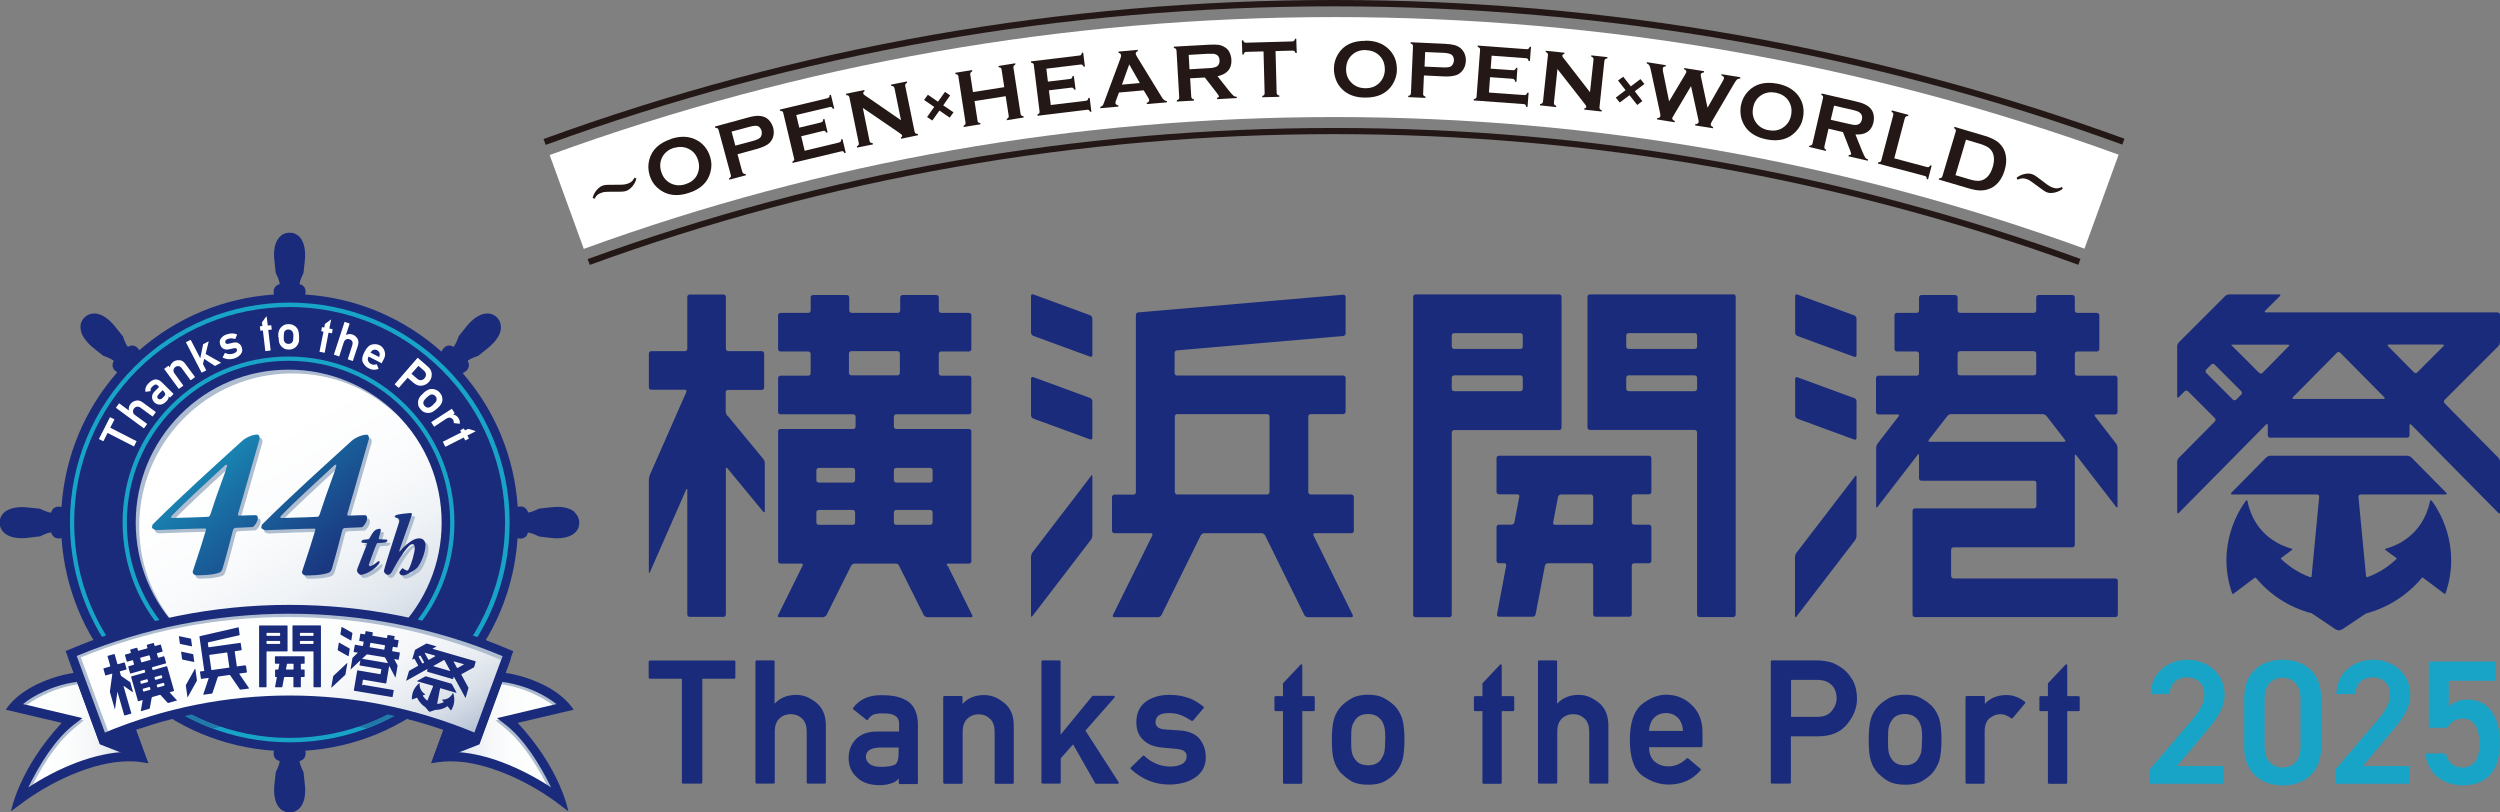 <?xml version="1.0" encoding="UTF-8"?>
<svg xmlns="http://www.w3.org/2000/svg" xmlns:xlink="http://www.w3.org/1999/xlink" viewBox="0 0 158.05 51.35">
  <rect x="0" y="0" width="158.05" height="51.35" fill="#808080" stroke="none"/>
  <defs>
    <style>
      .cls-1 {
        fill: #afbdd0;
      }

      .cls-2 {
        fill: #18a4c7;
      }

      .cls-3 {
        fill: #fff;
      }

      .cls-4 {
        mix-blend-mode: multiply;
      }

      .cls-4, .cls-5 {
        fill: #1a2b7c;
      }

      .cls-6 {
        fill: none;
      }

      .cls-7 {
        fill: url(#_新規グラデーションスウォッチ_6);
      }

      .cls-8 {
        fill: url(#_新規グラデーションスウォッチ_5);
      }

      .cls-9 {
        isolation: isolate;
      }

      .cls-10 {
        fill: url(#_新規グラデーションスウォッチ_6-3);
      }

      .cls-11 {
        fill: #2179a8;
      }

      .cls-12 {
        fill: #231815;
      }

      .cls-13 {
        fill: url(#linear-gradient);
      }

      .cls-14 {
        clip-path: url(#clippath);
      }

      .cls-15 {
        fill: url(#_新規グラデーションスウォッチ_6-2);
      }
    </style>
    <linearGradient id="linear-gradient" x1="11.44" y1="21.13" x2="25.18" y2="44.93" gradientUnits="userSpaceOnUse">
      <stop offset=".3" stop-color="#fff"/>
      <stop offset=".48" stop-color="#fbfcfd"/>
      <stop offset=".63" stop-color="#f1f4f7"/>
      <stop offset=".77" stop-color="#e0e6ed"/>
      <stop offset=".89" stop-color="#c9d2df"/>
      <stop offset="1" stop-color="#afbdd0"/>
    </linearGradient>
    <linearGradient id="_新規グラデーションスウォッチ_6" data-name="新規グラデーションスウォッチ 6" x1=".87" y1="46.7" x2="8.94" y2="46.7" gradientUnits="userSpaceOnUse">
      <stop offset="0" stop-color="#fff"/>
      <stop offset=".42" stop-color="#fcfdfd"/>
      <stop offset=".6" stop-color="#f5f7f9"/>
      <stop offset=".74" stop-color="#e9edf2"/>
      <stop offset=".85" stop-color="#d7dee7"/>
      <stop offset=".94" stop-color="#c0cbda"/>
      <stop offset="1" stop-color="#afbdd0"/>
    </linearGradient>
    <linearGradient id="_新規グラデーションスウォッチ_6-2" data-name="新規グラデーションスウォッチ 6" x1="35.76" y1="46.7" x2="27.69" y2="46.7" xlink:href="#_新規グラデーションスウォッチ_6"/>
    <linearGradient id="_新規グラデーションスウォッチ_6-3" data-name="新規グラデーションスウォッチ 6" x1="14.44" y1="35.58" x2="23.17" y2="50.7" xlink:href="#_新規グラデーションスウォッチ_6"/>
    <clipPath id="clippath">
      <path class="cls-6" d="M26.53,34.03c-.14,0-.36.05-.55.19-.19.14-.43.3-.69.63-.01.02-.07.02-.05-.02.02-.1.52-1.45.79-2.26.02-.06,0-.14-.04-.14-.12,0-.74.07-.91.12-.07.02-.13.08-.13.11,0,.02.04.05.12.08.19.05.2.13.15.3-.27.86-.9,2.77-.95,3.06,0,.05.09.24.27.24.05,0,.16-.05.23-.18.15-.27.48-.88.72-1.2.35-.48.47-.56.6-.56.09,0,.13.1.13.24,0,.27-.18.97-.39,1.36-.03.05-.04.07-.08.07-.07,0-.2-.07-.28-.14-.01,0-.04,0-.05.01-.03.04-.17.2-.17.24,0,.07.01.09.07.15.04.04.11.05.18.05.08,0,.27-.08.35-.13.11-.07.42-.23.54-.37.19-.24.51-.9.51-1.45,0-.1-.08-.39-.36-.39ZM23.87,35.51c-.15.14-.39.29-.49.29-.04,0-.07-.08-.06-.11.17-.49.4-1.12.5-1.32,0-.02.04-.04.07-.04.1,0,.4-.02.46-.03.06-.01.14-.08.14-.14,0-.03-.02-.05-.08-.05-.11,0-.32-.02-.43-.02-.03,0-.04-.02-.04-.06.02-.06.1-.36.12-.42.04-.13,0-.18-.04-.18-.15,0-.3.06-.37.15-.09.1-.19.26-.3.46-.02.03-.05.05-.08.05-.1.01-.18.02-.28.03-.04,0-.15.07-.15.13,0,.04.06.07.13.07.07,0,.19.01.22.01.02,0,.03.03.01.07-.24.61-.58,1.48-.6,1.53-.02.07-.03.13-.03.15,0,.1.14.26.24.26.27,0,.86-.32,1.12-.66.06-.08.07-.13.07-.18,0-.04-.09-.02-.13.01ZM23.21,32.73c0-.05-.05-.16-.11-.16-.25,0-.64.01-1.09.03-.01,0-.08-.04-.05-.12.59-2,.91-3.2,1.35-4.69.05-.18-.04-.31-.12-.31-.31,0-.74.19-.98.41-1.7,1.55-3.8,3.43-5.66,5.29,0,.1-.07.15-.01.22.05.07.2.12.26.12.65-.03,2.54-.1,3.08-.1.05,0,.07.03.05.1-.41,1.39-.75,2.32-.83,2.6-.04.12.08.26.23.26.22,0,1.06,0,1.49-.19.08-.04.15-.19.16-.23.3-1.01.49-1.8.65-2.4.01-.07.08-.18.15-.18.26,0,1-.05,1.09-.05.07,0,.34-.3.34-.59ZM21.26,29.45c-.15.6-.46,1.24-1.05,3.07-.03.07-.07.15-.12.15-.91.05-1.53.05-2.28.08-.08,0-.11-.05-.07-.11.86-.9,2.06-1.98,3.37-3.2.11-.12.18-.04.15.01ZM16.28,27.47c-.31,0-.74.19-.98.41-1.7,1.55-3.8,3.43-5.66,5.29,0,.1-.07.15-.01.22.05.07.2.12.26.12.65-.03,2.54-.1,3.08-.1.05,0,.07.03.05.1-.41,1.39-.75,2.32-.83,2.6-.04.12.08.26.23.26.22,0,1.06,0,1.49-.19.08-.04.15-.19.16-.23.3-1.01.49-1.8.65-2.4.01-.07.08-.18.15-.18.26,0,1-.05,1.09-.05.07,0,.34-.3.34-.59,0-.05-.05-.16-.11-.16-.25,0-.64.01-1.09.03-.01,0-.08-.04-.05-.12.59-2,.91-3.2,1.35-4.69.05-.18-.04-.31-.12-.31ZM14.35,29.45c-.15.6-.46,1.24-1.05,3.07-.03.07-.07.15-.12.15-.91.05-1.53.05-2.28.08-.08,0-.11-.05-.07-.11.86-.9,2.06-1.98,3.37-3.2.11-.12.18-.04.15.01Z"/>
    </clipPath>
    <linearGradient id="_新規グラデーションスウォッチ_5" data-name="新規グラデーションスウォッチ 5" x1="11.99" y1="24.47" x2="24.5" y2="39.38" gradientUnits="userSpaceOnUse">
      <stop offset=".05" stop-color="#18a4c7"/>
      <stop offset=".37" stop-color="#196da3"/>
      <stop offset=".69" stop-color="#1a3d84"/>
      <stop offset=".85" stop-color="#1b2b79"/>
    </linearGradient>
  </defs>
  <g class="cls-9">
    <g id="_レイヤー_2" data-name="レイヤー 2">
      <g id="_レイヤー_1-2" data-name="レイヤー 1">
        <g>
          <g>
            <g>
              <path class="cls-5" d="M68.92,19.93l-3.6-1.32c-.08-.03-.14.02-.14.1v2.31c0,.08.06.18.14.21l3.6,1.32c.08.03.14-.02.14-.1v-2.31c0-.09-.06-.18-.14-.21ZM85.43,31.26h-2.57c-.08,0-.15-.07-.15-.15v-4.78c0-.08.07-.15.15-.15h2.06c.08,0,.15-.07.15-.15v-2.14c0-.08-.07-.15-.15-.15h-10.51c-.08,0-.15-.07-.15-.15v-1.28c0-.08.07-.16.15-.16l10.51-.91c.08,0,.15-.08.15-.17v-2.3c0-.08-.07-.15-.15-.14l-12.96,1.12c-.08,0-.15.08-.15.16v11.21c0,.08-.07.15-.15.15h-1.21c-.08,0-.15.07-.15.15v2.14c0,.08.07.15.15.15h2.31c.08,0,.12.06.09.14l-2.49,5.03c-.04.08,0,.14.09.14h2.76c.08,0,.18-.06.22-.14l2.48-5.03c.04-.08.14-.14.22-.14h3.63c.08,0,.18.06.22.14l2.48,5.03c.04.08.14.14.22.14h2.76c.08,0,.12-.06.08-.14l-2.48-5.03c-.04-.08,0-.14.09-.14h2.31c.08,0,.15-.07.15-.15v-2.14c0-.09-.07-.15-.15-.15ZM80.26,31.11c0,.08-.07.15-.15.15h-5.69c-.08,0-.15-.07-.15-.15v-4.78c0-.08.07-.15.15-.15h5.69c.08,0,.15.07.15.15v4.78ZM68.97,30.1l-3.7,4.83c-.05.07-.09.19-.09.27v3.72c0,.08.04.1.09.03l3.7-4.83c.05-.07.09-.19.09-.28v-3.73c0-.08-.04-.1-.09-.03ZM68.92,25.16l-3.6-1.32c-.08-.03-.14.02-.14.1v2.31c0,.09.06.18.14.21l3.6,1.32c.08.03.14-.02.14-.1v-2.31c0-.08-.06-.18-.14-.21ZM153.63,31.66c-.46,2.27-2.28,2.89-2.78,3.02-.08.02-.09.06-.03.1.21.16.66.49.68.5.03.02.02.05,0,.06-.53.51-1.14.89-1.81,1.14-.1.04-.11-.06-.11-.06l-.48-5.01c0-.08.05-.15.14-.15h5.36c.08,0,.11-.05.05-.11l-2.2-2.23c-.06-.06-.18-.11-.26-.11h-8.66c-.08,0-.2.05-.26.11l-2.2,2.23c-.06.06-.04.11.05.11h5.36c.08,0,.15.07.14.15l-.48,5.01s0,.1-.12.06c-.67-.25-1.28-.64-1.81-1.14-.02-.01-.02-.04,0-.06.01-.01.47-.35.67-.5.06-.05.06-.08-.02-.1-.5-.13-2.33-.75-2.78-3.02,0-.05-.06-.05-.11.02-.36.48-1.9,2.79-.86,5.82.02.06.06.06.11.02.02-.02,1.09-.81,1.32-.99.03-.02.06-.02.08,0,.88,1.07,2.09,1.86,3.48,2.23h.03s1.35.91,1.5,1.01q.23.16.47,0c.15-.1,1.5-1,1.5-1h.03c1.38-.38,2.59-1.17,3.48-2.24.02-.03.05-.03.08,0,.24.18,1.3.97,1.32.99.05.04.08.04.1-.02,1.04-3.03-.5-5.34-.86-5.82-.05-.07-.1-.07-.11-.02ZM157.94,28.93l-3.39-3.43c-.06-.06-.06-.16,0-.22l3.39-3.39c.06-.06.11-.18.11-.26v-1.73c0-.08-.08-.15-.16-.15h-14.64c-.09,0-.1-.05-.04-.11l.92-.92c.06-.06.04-.11-.04-.11h-3.16c-.08,0-.2.05-.26.11l-.92.92c-.06.06-.16.16-.22.22l-.78.78c-.06.06-.16.16-.22.22l-.78.78c-.06.06-.11.18-.11.26v3.16c0,.08.05.1.11.04l.36-.36c.06-.06.16-.06.22,0l1.69,1.69c.06.06.06.16,0,.22l-2.27,2.29c-.06.06-.11.18-.11.26v3.18c0,.08.05.1.11.04l5.51-5.58c.06-.06.11-.04.11.05v.63c0,.09.07.15.15.15h8.66c.08,0,.15-.07.15-.15v-.63c0-.08.05-.1.11-.04l5.51,5.58c.06.06.11.04.11-.04v-3.18c0-.08-.05-.2-.11-.26ZM141.68,24.95l-.3.31c-.06.06-.16.06-.22,0l-1.68-1.68c-.06-.06-.06-.16,0-.22l.31-.31c.06-.06.16-.06.22,0l1.68,1.68c.06.06.06.16,0,.22ZM144.69,21.89l-1.65,1.68c-.06.06-.16.06-.22,0l-1.67-1.67c-.06-.06-.11-.11-.1-.11,0,0,.07,0,.16,0h3.44c.08,0,.11.05.04.11ZM150.68,25.22h-5.67c-.08,0-.11-.05-.05-.11l2.78-2.81c.06-.06.15-.06.21,0l2.78,2.81c.06.06.04.11-.05.11ZM152.83,23.54c-.06.06-.16.06-.22,0l-1.63-1.65c-.06-.06-.04-.11.04-.11h3.4c.08,0,.11.05.05.11l-1.65,1.65ZM98.72,27.03v-8.27c0-.08-.07-.15-.15-.15h-9.08c-.08,0-.15.07-.15.15v20.11c0,.08.07.15.15.15h2.14c.08,0,.15-.07.15-.15v-11.53c0-.08.07-.15.15-.15h6.64c.08,0,.15-.07.15-.15ZM96.27,24.58c0,.08-.07.15-.15.15h-4.19c-.08,0-.15-.07-.15-.15v-.7c0-.08.07-.15.15-.15h4.19c.08,0,.15.07.15.15v.7ZM96.27,21.91c0,.08-.07.15-.15.15h-4.19c-.08,0-.15-.07-.15-.15v-.7c0-.08.07-.15.15-.15h4.19c.08,0,.15.07.15.15v.7ZM109.59,18.61h-9.08c-.08,0-.15.07-.15.15v8.27c0,.08.07.15.15.15h6.63c.08,0,.15.07.15.15v11.53c0,.08.07.15.15.15h2.14c.09,0,.15-.07.15-.15v-20.11c0-.08-.07-.15-.15-.15ZM107.29,24.58c0,.08-.07.15-.15.15h-4.18c-.08,0-.15-.07-.15-.15v-.7c0-.08.07-.15.15-.15h4.18c.08,0,.15.07.15.15v.7ZM107.29,21.91c0,.08-.07.15-.15.15h-4.18c-.08,0-.15-.07-.15-.15v-.7c0-.08.07-.15.15-.15h4.18c.08,0,.15.07.15.15v.7ZM104.27,28.81h-9.51c-.08,0-.15.07-.15.15v2.14c0,.08.07.15.15.15h1.17c.08,0,.14.07.12.15l-.31,1.62c-.02.08-.1.15-.18.15h-.8c-.08,0-.15.07-.15.15v2.14c0,.08.07.15.15.15h.34c.09,0,.14.07.12.15l-.58,3.08c-.02.08.04.15.12.15h2.14c.08,0,.17-.07.18-.15l.59-3.08c.02-.08.1-.15.18-.15h2.72c.08,0,.15.07.15.15v3.08c0,.08.07.15.15.15h2.14c.08,0,.15-.07.15-.15v-3.08c0-.08.07-.15.15-.15h.94c.08,0,.15-.07.15-.15v-2.14c0-.09-.07-.15-.15-.15h-.94c-.08,0-.15-.07-.15-.15v-1.62c0-.09.07-.15.15-.15h.94c.08,0,.15-.07.15-.15v-2.14c0-.09-.07-.15-.15-.15ZM100.72,33.03c0,.08-.07.15-.15.15h-2.26c-.08,0-.14-.07-.12-.15l.31-1.62c.02-.08.1-.15.18-.15h1.89c.08,0,.15.07.15.15v1.62ZM133.74,36.57h-10.24c-.08,0-.15-.07-.15-.15v-1.67c0-.08.07-.15.15-.15h7.52c.09,0,.15-.07.15-.15v-5.64c0-.08.04-.1.09-.03l2.52,3.26c.05.07.09.05.09-.03v-3.7c0-.08-.04-.21-.09-.27l-1.33-1.72c-.05-.07-.03-.12.06-.12h1.21c.08,0,.15-.07.15-.15v-2.15c0-.08-.07-.15-.15-.15h-2.4c-.08,0-.15-.07-.15-.15v-1.23c0-.08.07-.15.15-.15h1.25c.08,0,.15-.07.15-.15v-2.14c0-.08-.07-.15-.15-.15h-1.25c-.08,0-.15-.07-.15-.15v-.83c0-.08-.07-.15-.15-.15h-2.14c-.09,0-.15.07-.15.15v.83c0,.08-.07.15-.16.15h-4.66c-.08,0-.15-.07-.15-.15v-.83c0-.08-.07-.15-.15-.15h-2.14c-.08,0-.15.07-.15.15v.83c0,.08-.07.15-.15.15h-1.25c-.08,0-.15.07-.15.15v2.14c0,.08.07.15.15.15h1.25c.08,0,.15.07.15.15v1.23c0,.08-.07.15-.15.15h-2.42c-.08,0-.15.07-.15.15v2.15c0,.08.07.15.15.15h1.22c.08,0,.11.05.06.12l-1.33,1.72c-.05.07-.09.19-.09.27v3.7c0,.08.04.1.09.03l2.53-3.28c.05-.07.09-.05.09.03v1.45c0,.08.07.15.15.15h7.11c.09,0,.16.07.16.15v1.45c0,.08-.07.15-.16.15h-7.52c-.08,0-.15.07-.15.15v6.57c0,.08.07.15.15.15h12.68c.08,0,.15-.07.15-.15v-2.14c0-.08-.07-.15-.15-.15ZM123.76,22.35c0-.08.07-.15.15-.15h4.66c.09,0,.16.07.16.15v1.23c0,.08-.07.15-.16.15h-4.66c-.08,0-.15-.07-.15-.15v-1.23ZM122,27.93c-.08,0-.11-.05-.06-.12l1.17-1.51c.05-.07.16-.12.25-.12h5.77c.08,0,.19.05.25.12l1.17,1.51c.05.07.02.12-.06.12h-8.48ZM117.28,30.11l-3.71,4.84c-.05.07-.09.19-.09.27v3.73c0,.08.04.1.09.03l3.71-4.83c.05-.07.09-.19.09-.28v-3.73c0-.08-.04-.1-.09-.03ZM117.23,25.17l-3.6-1.32c-.08-.03-.14.02-.14.1v2.31c0,.09.06.18.14.21l3.6,1.32c.08.03.14-.02.14-.1v-2.32c0-.08-.06-.18-.14-.21ZM117.23,19.94l-3.6-1.32c-.08-.03-.14.02-.14.1v2.31c0,.08.06.18.14.21l3.6,1.32c.08.03.14-.02.14-.1v-2.31c0-.08-.06-.18-.14-.21ZM45.97,26.29s-.09-.18-.09-.26v-1.24c0-.08.07-.14.15-.14h2.13c.09,0,.15-.07.15-.16v-2.14c0-.08-.07-.15-.15-.15h-2.12c-.08,0-.15-.07-.15-.15v-3.28c0-.08-.07-.15-.15-.15h-2.14c-.08,0-.15.07-.15.15v3.28c0,.08-.07.15-.15.15h-2.13c-.08,0-.15.07-.15.15v2.14c0,.09.07.15.15.15h2.13c.08,0,.12.06.09.14l-2.31,5.25c-.03.08-.06.21-.06.29v5.86s.04.07.06.01l2.31-5.26s.06-.05.06.01v7.91c0,.08.07.15.15.15h2.14c.08,0,.15-.07.15-.15v-9.21c0-.08.04-.1.1-.03l2.26,2.74c.05.06.1.05.1-.04v-3.03c0-.08-.04-.21-.1-.27l-2.26-2.74ZM59.87,35.77c-.04-.08,0-.14.09-.14h1.3c.08,0,.15-.07.15-.15v-8.21c0-.08-.07-.15-.15-.15h-4.6c-.08,0-.15-.07-.15-.15v-.63c0-.08.07-.15.15-.15h4.6c.08,0,.15-.07.15-.15v-2.14c0-.08-.07-.15-.15-.15h-1.76c-.08,0-.15-.07-.15-.15v-1.23c0-.08.07-.15.15-.15h1.76c.08,0,.15-.07.15-.15v-2.14c0-.08-.07-.15-.15-.15h-1.76c-.08,0-.15-.07-.15-.15v-.83c0-.08-.07-.15-.15-.15h-2.14c-.08,0-.15.07-.15.15v.83c0,.08-.07.15-.15.15h-2.92c-.08,0-.15-.07-.15-.15v-.83c0-.08-.07-.15-.15-.15h-2.14c-.09,0-.15.07-.15.15v.83c0,.08-.07.15-.15.15h-1.76c-.08,0-.15.07-.15.15v2.14c0,.08.07.15.15.15h1.76c.08,0,.15.07.15.15v1.23c0,.08-.07.15-.15.15h-1.76c-.08,0-.15.07-.15.15v2.14c0,.08.07.15.15.15h4.6c.08,0,.15.07.15.15v.63c0,.08-.07.15-.15.15h-4.6c-.08,0-.15.07-.15.15v8.21c0,.08.07.15.15.15h1.32c.06,0,.1.04.1.09l-1.57,3.17c-.05.07-.02.13.07.13h2.75c.08,0,.19-.06.24-.13l1.56-3.13c.04-.07.14-.13.22-.13h2.6c.06,0,.13.03.18.08l1.59,3.18c.05.07.15.13.24.13h2.75c.08,0,.12-.06.07-.13l-1.54-3.12ZM54.06,33.03c0,.08-.07.15-.15.15h-2.15c-.08,0-.15-.07-.15-.15v-.64c0-.08.07-.15.15-.15h2.15c.08,0,.15.07.15.15v.64ZM54.06,30.36c0,.08-.07.15-.15.15h-2.15c-.08,0-.15-.07-.15-.15v-.63c0-.08.07-.15.15-.15h2.15c.08,0,.15.07.15.15v.63ZM53.82,23.73c-.08,0-.15-.07-.15-.15v-1.23c0-.08.07-.15.15-.15h2.92c.08,0,.15.07.15.15v1.23c0,.08-.07.15-.15.15h-2.92ZM58.96,33.03c0,.08-.07.15-.15.15h-2.15c-.08,0-.15-.07-.15-.15v-.64c0-.08.07-.15.15-.15h2.15c.08,0,.15.07.15.15v.64ZM58.96,30.36c0,.08-.07.15-.15.15h-2.15c-.08,0-.15-.07-.15-.15v-.63c0-.08.07-.15.15-.15h2.15c.08,0,.15.07.15.15v.63Z"/>
              <g>
                <path class="cls-2" d="M140.59,49.55h-4.67v-.92l2.66-3.12c.5-.58.78-1.09.78-1.63,0-.71-.53-1.06-1.1-1.06-.61,0-1.06.37-1.1,1.06h-1.19c0-1.31,1.05-2.17,2.33-2.17s2.34.9,2.34,2.2c0,.98-.67,1.74-1.17,2.33l-1.83,2.19h2.94v1.12Z"/>
                <path class="cls-2" d="M144.31,49.65c-1.29,0-2.43-.76-2.43-2.37v-3.19c0-1.65,1.14-2.38,2.43-2.38s2.43.73,2.43,2.37v3.21c0,1.6-1.14,2.37-2.43,2.37ZM144.31,42.85c-.71,0-1.14.48-1.14,1.31v3.05c0,.83.44,1.31,1.14,1.31s1.13-.48,1.13-1.31v-3.05c0-.83-.44-1.31-1.13-1.31Z"/>
                <path class="cls-2" d="M152.33,49.55h-4.67v-.92l2.66-3.12c.5-.58.78-1.09.78-1.63,0-.71-.53-1.06-1.1-1.06-.61,0-1.06.37-1.1,1.06h-1.19c0-1.31,1.05-2.17,2.33-2.17s2.34.9,2.34,2.2c0,.98-.67,1.74-1.17,2.33l-1.83,2.19h2.94v1.12Z"/>
                <path class="cls-2" d="M154.73,46.01h-1.18v-4.19h4.19v1.22h-2.93v1.64c.24-.24.59-.45,1.19-.45,1.29,0,2.04,1,2.04,2.79,0,1.69-.81,2.63-2.35,2.63-1.26,0-2.24-.78-2.35-2.02h1.28c.13.56.49.89,1.05.89.66,0,1.08-.44,1.08-1.46s-.31-1.63-1.08-1.63c-.46,0-.75.25-.94.57Z"/>
                <path class="cls-5" d="M43.17,49.54s-.06-.02-.06-.06v-6.57h-2.04s-.06-.02-.06-.06v-1.03s.02-.06.06-.06h5.36s.06.02.06.06v1.03s-.02.06-.06.06h-2.03v6.57s-.02.06-.06.06h-1.16Z"/>
                <path class="cls-5" d="M47.82,49.54s-.06-.02-.06-.06v-7.67s.02-.06.06-.06h1.09s.06.02.06.06v2.68c.34-.37.8-.56,1.37-.56.22,0,.44.04.64.12.21.08.41.21.62.37.41.33.61.81.61,1.45v3.61s-.02.06-.06.06h-1.09s-.06-.02-.06-.06v-3.23c0-.35-.09-.62-.28-.81-.2-.19-.44-.29-.72-.29-.3,0-.55.1-.74.29-.19.19-.28.46-.28.81v3.23s-.02.06-.06.06h-1.09Z"/>
                <path class="cls-5" d="M56.88,49.57s-.06-.02-.06-.06v-.3c-.05.06-.11.12-.17.17-.07.05-.14.09-.21.11-.11.05-.24.08-.39.11-.15.03-.31.04-.48.04-.61-.01-1.08-.18-1.4-.5h0c-.35-.31-.52-.72-.52-1.22,0-.47.15-.86.45-1.18.31-.32.75-.49,1.33-.49h1.41v-.51c0-.44-.33-.65-1.02-.64-.12,0-.24,0-.34.02-.1.01-.19.03-.27.06h0c-.07.04-.14.08-.19.13-.06.05-.11.11-.14.18-.02.04-.06.05-.1.02l-.83-.66s-.02-.02-.03-.04c0-.02,0-.03.01-.05.41-.56,1.02-.83,1.84-.81.34,0,.64.03.91.09.27.06.51.17.72.3.41.29.62.78.63,1.45v3.72s-.02.06-.06.06h-1.05ZM56.81,47.26h-1.21c-.57.02-.86.22-.86.59,0,.16.07.3.22.43.15.13.39.2.72.2.44,0,.74-.05.91-.15h0c.15-.1.22-.34.22-.73v-.34Z"/>
                <path class="cls-5" d="M59.7,49.54s-.07-.02-.07-.06v-5.42s.02-.06.07-.06h1.09s.06.02.06.06v.44c.34-.37.8-.56,1.37-.56.22,0,.44.04.64.12.21.08.41.21.62.37.41.33.61.81.61,1.45v3.61s-.02.06-.06.06h-1.09s-.06-.02-.06-.06v-3.23c0-.35-.09-.62-.28-.81-.2-.19-.44-.29-.72-.29-.3,0-.55.1-.74.29-.19.19-.28.46-.28.81v3.23s-.02.06-.06.06h-1.09Z"/>
                <path class="cls-5" d="M65.9,49.54s-.06-.02-.06-.06v-7.67s.02-.06.06-.06h1.09s.06.02.06.06v4.64c.34-.41.67-.82,1-1.22.33-.4.66-.81,1-1.22.01-.01.03-.02.05-.02h1.31s.05.01.06.04c.01.02,0,.05-.01.07l-1.84,2.09c.35.55.7,1.09,1.05,1.63.35.54.7,1.08,1.05,1.63.01.03.02.05,0,.07-.01.02-.03.03-.06.03h-1.37s-.04-.01-.05-.03l-1.4-2.46c-.13.15-.26.3-.39.44-.13.15-.26.29-.39.44v1.54s-.02.06-.06.06h-1.09Z"/>
                <path class="cls-5" d="M72.26,47.78s.05-.03.08,0c.46.45,1.02.68,1.67.68.29,0,.54-.06.74-.17.09-.05.15-.12.2-.2.05-.08.07-.17.07-.27,0-.28-.2-.44-.61-.47l-.96-.09c-.22-.02-.44-.07-.63-.14-.2-.07-.37-.18-.52-.32-.31-.27-.46-.65-.46-1.14,0-.57.2-1,.6-1.3.4-.29.89-.43,1.48-.43.24,0,.47.02.67.05.21.04.4.09.57.15.18.06.34.14.49.24.15.09.3.2.44.31.01.01.02.03.02.04,0,.02,0,.03-.02.05l-.67.79s-.05.03-.09.01c-.21-.14-.43-.26-.65-.35-.22-.09-.48-.14-.76-.14-.33,0-.56.06-.69.17-.12.11-.18.25-.18.42,0,.1.04.2.13.29.09.09.26.14.52.16.15.01.3.02.45.03.15.01.3.02.45.03.28.02.52.07.74.17.22.09.39.22.51.38.25.32.38.7.38,1.14,0,.56-.23.99-.68,1.29-.22.15-.47.26-.74.33-.27.07-.57.11-.89.11-.91,0-1.72-.33-2.43-.98-.03-.03-.03-.06,0-.1l.77-.74Z"/>
                <path class="cls-5" d="M81.17,49.55s-.06-.02-.06-.06v-4.53h-.48s-.06-.02-.06-.06v-.83s.02-.06.06-.06h.48v-.81l1.11-1.18s.05-.03.07-.02c.03.01.04.03.04.06v1.95h.73s.06.02.06.06v.83s-.02.06-.06.06h-.73v4.53s-.02.06-.06.06h-1.09Z"/>
                <path class="cls-5" d="M84.2,46.76c0-.58.05-1.02.14-1.32.09-.3.25-.57.46-.8.15-.16.36-.32.63-.48.27-.16.63-.24,1.06-.24s.79.08,1.05.24c.14.08.26.16.37.24.1.08.2.16.28.24.21.23.36.5.46.8.09.31.14.75.14,1.32s-.05,1.04-.14,1.34c-.1.29-.25.56-.46.8-.16.17-.37.33-.64.49-.27.15-.62.22-1.05.22s-.79-.07-1.06-.22c-.12-.07-.24-.15-.35-.24-.11-.09-.2-.17-.29-.25-.22-.24-.37-.5-.46-.8-.1-.29-.14-.74-.14-1.34ZM87.58,46.77c0-.37-.02-.65-.06-.81-.04-.15-.1-.3-.2-.44-.09-.12-.21-.21-.34-.28-.14-.06-.3-.1-.48-.1-.38,0-.65.12-.82.37-.05.07-.09.14-.13.21-.03.07-.06.15-.08.23-.04.15-.05.42-.05.8,0,.19,0,.36.01.5,0,.14.02.25.04.33.03.15.1.3.2.43.17.25.44.37.82.37s.64-.12.82-.37c.09-.14.16-.28.2-.43.04-.17.06-.45.06-.82Z"/>
                <path class="cls-5" d="M93.78,49.55s-.06-.02-.06-.06v-4.53h-.48s-.06-.02-.06-.06v-.83s.02-.06.06-.06h.48v-.81l1.11-1.18s.05-.03.07-.02c.03.01.04.03.04.06v1.95h.73s.06.02.06.06v.83s-.02.06-.06.06h-.73v4.53s-.02.06-.06.06h-1.09Z"/>
                <path class="cls-5" d="M97.29,49.54s-.06-.02-.06-.06v-7.67s.02-.06.06-.06h1.09s.06.02.06.06v2.68c.34-.37.8-.56,1.37-.56.22,0,.44.04.64.12.21.08.41.21.62.37.41.33.61.81.61,1.45v3.61s-.02.06-.06.06h-1.09s-.06-.02-.06-.06v-3.23c0-.35-.09-.62-.28-.81-.2-.19-.44-.29-.72-.29-.3,0-.55.1-.74.29-.19.19-.28.46-.28.81v3.23s-.02.06-.06.06h-1.09Z"/>
                <path class="cls-5" d="M107.62,47.18s-.02.06-.06.06h-3.31c.01.39.12.69.34.89.24.21.53.32.89.32.43,0,.81-.17,1.15-.5,0-.01.02-.02.04-.02.02,0,.03,0,.05.01l.79.67s.02.02.02.04,0,.03-.02.05c-.28.32-.59.55-.93.69-.34.14-.7.21-1.08.21-.57,0-1.13-.18-1.65-.55-.54-.37-.81-1.13-.81-2.27,0-1.08.25-1.82.74-2.24.51-.41,1.03-.62,1.56-.62.61,0,1.15.21,1.6.64.46.43.69,1,.69,1.71v.9ZM106.4,46.22c-.02-.37-.14-.65-.33-.85-.2-.19-.44-.29-.74-.29s-.57.1-.76.3c-.09.09-.17.21-.22.35-.05.14-.09.3-.1.48h2.16Z"/>
                <path class="cls-5" d="M112.01,49.54s-.06-.02-.06-.06v-7.67s.02-.06.06-.06h2.78c.31,0,.6.03.87.1.28.06.57.22.89.46.12.1.23.21.33.33.1.13.19.27.28.42.08.16.14.33.18.52.04.19.06.39.06.6,0,.56-.21,1.1-.63,1.61-.42.51-1.03.76-1.84.76h-1.71v2.93s-.02.06-.06.06h-1.16ZM113.23,42.98v2.34h1.66c.41,0,.71-.12.91-.37.2-.24.31-.51.31-.8,0-.44-.16-.77-.47-.97-.2-.14-.47-.2-.79-.2h-1.62Z"/>
                <path class="cls-5" d="M118.14,46.76c0-.58.05-1.02.14-1.32.09-.3.25-.57.46-.8.15-.16.36-.32.63-.48.27-.16.63-.24,1.07-.24s.79.08,1.05.24c.14.08.26.16.37.24.1.08.2.16.28.24.21.23.36.5.46.8.09.31.14.75.14,1.32s-.05,1.04-.14,1.34c-.1.29-.25.56-.46.8-.16.17-.38.33-.64.49-.27.15-.62.22-1.05.22s-.79-.07-1.07-.22c-.12-.07-.24-.15-.35-.24-.11-.09-.2-.17-.29-.25-.22-.24-.37-.5-.46-.8-.1-.29-.14-.74-.14-1.34ZM121.52,46.77c0-.37-.02-.65-.06-.81-.04-.15-.1-.3-.2-.44-.09-.12-.21-.21-.34-.28-.14-.06-.3-.1-.48-.1-.38,0-.65.12-.82.37-.05.07-.09.14-.13.21-.03.07-.06.15-.08.23-.04.15-.05.42-.05.8,0,.19,0,.36.01.5,0,.14.02.25.04.33.03.15.1.3.2.43.17.25.44.37.82.37s.64-.12.82-.37c.09-.14.16-.28.2-.43.04-.17.06-.45.06-.82Z"/>
                <path class="cls-5" d="M124.32,49.54s-.06-.02-.06-.06v-5.42s.02-.06.06-.06h1.1s.06.02.06.06v.44c.34-.37.8-.56,1.37-.56.41,0,.8.14,1.17.43.01.01.02.02.02.04,0,.02,0,.03-.01.05l-.79.94s-.05.04-.09.01c-.23-.17-.46-.26-.68-.26-.25,0-.48.09-.69.26-.2.17-.31.44-.31.82v3.26s-.02.06-.06.06h-1.1Z"/>
                <path class="cls-5" d="M129.53,49.55s-.06-.02-.06-.06v-4.53h-.48s-.06-.02-.06-.06v-.83s.02-.06.06-.06h.48v-.81l1.11-1.18s.04-.03.07-.02c.03.01.04.03.04.06v1.95h.73s.06.02.06.06v.83s-.02.06-.06.06h-.73v4.53s-.02.06-.06.06h-1.09Z"/>
              </g>
            </g>
            <g>
              <path class="cls-13" d="M28.03,23.32c-2.49-2.49-5.92-4.02-9.71-4.02-3.8,0-7.22,1.53-9.71,4.02-2.49,2.49-4.02,5.92-4.02,9.71,0,3.8,1.54,7.22,4.02,9.71l.19-.19-.19.19c2.49,2.49,5.92,4.02,9.71,4.02,3.8,0,7.22-1.54,9.71-4.02,2.49-2.49,4.02-5.92,4.02-9.71,0-3.8-1.54-7.22-4.02-9.71Z"/>
              <path class="cls-1" d="M8.8,33.28c0-2.67,1.08-5.08,2.83-6.84,1.75-1.75,4.16-2.83,6.84-2.83s4.94,1.02,6.68,2.68c-.05-.05-.1-.11-.15-.16-1.75-1.75-4.16-2.83-6.84-2.83-2.67,0-5.08,1.08-6.84,2.83-1.75,1.75-2.83,4.16-2.83,6.84,0,2.67,1.08,5.08,2.83,6.84.05.05.11.1.16.15-1.66-1.74-2.68-4.08-2.68-6.68Z"/>
              <path class="cls-5" d="M36.34,32.38c-.31-.28-.84-.39-1.49-.31l-.75.08h-.03s-.02.02-.02.02c-.34.17-.57.23-.67.23-.04-.21-.23-.38-.45-.38-.08,0-.14,0-.2.02-.21-3.13-1.42-6.08-3.48-8.45.08-.04.17-.09.26-.18.16-.16.18-.41.05-.59.07-.07.27-.19.64-.31h.03s.02-.03.02-.03l.59-.47c.51-.41.81-.86.83-1.27.01-.26-.07-.49-.25-.67-.18-.18-.41-.27-.67-.25-.41.02-.86.32-1.27.83l-.47.59-.02.02v.03c-.13.36-.25.57-.32.64-.18-.13-.43-.11-.59.05-.08.08-.14.17-.17.25-2.4-2.14-5.4-3.4-8.61-3.61.01-.06.02-.13.02-.2,0-.23-.16-.42-.38-.45,0-.1.06-.33.23-.67v-.03s.02-.03.02-.03l.08-.75c.07-.65-.04-1.18-.31-1.49-.17-.19-.4-.29-.65-.29h0c-.26,0-.48.1-.65.29-.28.31-.39.84-.31,1.49l.08.75v.03s.02.03.02.03c.18.34.23.57.23.67-.21.04-.38.22-.38.45,0,.07,0,.14.02.2-3.16.21-6.12,1.44-8.51,3.52-.03-.05-.08-.1-.13-.16-.16-.16-.41-.18-.59-.05-.07-.07-.19-.27-.31-.64v-.03s-.03-.02-.03-.02l-.47-.59c-.41-.51-.86-.81-1.27-.83-.26-.01-.49.07-.67.25h0c-.18.18-.27.41-.25.67.02.41.32.86.83,1.27l.59.47.02.02h.03c.36.13.57.25.64.32-.13.18-.11.43.05.59.05.05.11.09.16.13-2.09,2.39-3.31,5.35-3.52,8.51-.06-.01-.13-.02-.2-.02-.23,0-.42.16-.45.38-.1,0-.33-.06-.67-.23h-.03s-.03-.02-.03-.02l-.75-.08c-.65-.07-1.18.04-1.49.31-.19.17-.29.4-.29.65s.1.48.29.65c.31.28.84.39,1.49.31l.75-.09h.03s.03-.02.03-.02c.34-.17.57-.23.67-.23.04.21.22.38.45.38.08,0,.14,0,.2-.02.21,3.13,1.42,6.08,3.48,8.46-.08.04-.17.09-.26.18-.16.16-.18.41-.05.59-.07.07-.27.19-.64.31h-.03s-.02.03-.02.03l-.59.47c-.51.41-.81.86-.83,1.27-.02.26.07.49.25.67h0c.18.18.41.27.67.26.41-.02.86-.32,1.27-.83l.47-.59.02-.02v-.03c.13-.36.25-.56.32-.64.18.13.43.11.59-.05.08-.08.14-.17.17-.25,2.4,2.14,5.41,3.4,8.61,3.61-.01.06-.02.13-.02.2,0,.23.16.41.38.45,0,.1-.06.33-.23.67v.02s-.02.03-.02.03l-.08.75c-.07.65.04,1.18.31,1.49.17.19.4.29.65.29h0c.26,0,.48-.1.65-.29.28-.31.39-.84.31-1.49l-.08-.75v-.03s-.02-.02-.02-.02c-.17-.34-.23-.57-.23-.67.21-.04.38-.22.38-.45,0-.08,0-.14-.02-.2,3.16-.21,6.12-1.44,8.5-3.52.03.05.08.1.13.16.16.16.41.18.59.05.07.07.19.27.31.64v.03s.03.02.03.02l.47.59c.41.51.86.81,1.27.83.26.02.49-.07.67-.25h0c.18-.18.27-.41.25-.67-.02-.41-.32-.86-.83-1.27l-.59-.47-.02-.02h-.03c-.36-.13-.57-.25-.64-.32.13-.18.11-.43-.05-.59-.05-.05-.11-.09-.16-.13,2.09-2.39,3.31-5.35,3.52-8.51.06.01.13.02.2.02.23,0,.42-.16.45-.38.1,0,.33.06.67.23h.02s.03.02.03.02l.75.09c.65.07,1.18-.04,1.49-.31.19-.17.29-.4.29-.65s-.1-.48-.29-.65ZM18.25,42.71c-2.58,0-5.01-1.01-6.84-2.83-1.83-1.83-2.83-4.26-2.83-6.84,0-2.58,1.01-5.01,2.83-6.84,1.83-1.83,4.26-2.83,6.84-2.83,2.58,0,5.01,1.01,6.84,2.83,1.83,1.83,2.83,4.26,2.83,6.84,0,2.58-1.01,5.01-2.83,6.84-1.83,1.83-4.26,2.83-6.84,2.83Z"/>
              <path class="cls-2" d="M18.31,46.93h0c-3.6,0-6.99-1.36-9.59-3.84h0v.12l-.58-.59h.12c-2.48-2.6-3.84-5.99-3.84-9.59h0c0-3.71,1.45-7.2,4.07-9.83h0c2.62-2.62,6.12-4.07,9.83-4.07h0c3.71,0,7.2,1.45,9.83,4.07h0c2.62,2.63,4.07,6.12,4.07,9.83h0c0,3.71-1.45,7.2-4.07,9.83h0c-2.63,2.62-6.12,4.07-9.83,4.07h0ZM18.31,46.79v-.14.14-.14.14h0ZM8.68,42.66c2.57,2.57,5.99,3.99,9.63,3.99h0c3.64,0,7.06-1.42,9.63-3.99h0c2.57-2.58,3.99-6,3.99-9.63h0c0-3.64-1.42-7.06-3.99-9.63h0c-2.58-2.57-5.99-3.99-9.63-3.99h0c-3.64,0-7.06,1.42-9.63,3.99h0c-2.57,2.58-3.99,5.99-3.99,9.63h0c0,3.64,1.42,7.06,3.99,9.63h0ZM10.82,40.45c1.98,1.98,4.62,3.07,7.42,3.07h0c2.8,0,5.44-1.09,7.42-3.07h0c1.98-1.98,3.07-4.62,3.07-7.42h0c0-2.8-1.09-5.44-3.07-7.42h0c-1.98-1.98-4.62-3.07-7.42-3.07h0v.27h0c2.73,0,5.29,1.06,7.23,2.99h0c1.93,1.93,2.99,4.5,2.99,7.23h0c0,2.73-1.06,5.29-2.99,7.23h0c-1.93,1.93-4.5,2.99-7.23,2.99h0c-2.73,0-5.3-1.06-7.23-2.99h0c-1.93-1.93-2.99-4.5-2.99-7.23h0c0-2.73,1.06-5.29,2.99-7.23h0c1.93-1.93,4.5-2.99,7.23-2.99v-.27h0c-2.8,0-5.44,1.09-7.42,3.07h0c-1.98,1.98-3.07,4.62-3.07,7.42h0c0,2.8,1.09,5.44,3.07,7.42h0Z"/>
              <path class="cls-4" d="M18.25,43.53c-2.59,0-5.05-.94-6.97-2.65-1.13.26-2.25.58-3.35.97.24.28.49.55.75.82,1.51,1.51,3.31,2.62,5.28,3.28,1.44-.24,2.89-.37,4.34-.37s2.91.12,4.36.37c1.97-.66,3.77-1.77,5.28-3.28.26-.26.51-.53.74-.81-1.13-.4-2.29-.73-3.45-1-1.93,1.72-4.39,2.67-6.99,2.67Z"/>
              <path class="cls-11" d="M8.68,42.66c-.26-.26-.51-.54-.75-.82-.09.03-.18.06-.28.1.19.23.4.46.61.68h-.12l.58.59v-.12c1.37,1.31,2.97,2.31,4.7,2.96.18-.03.36-.07.54-.1-1.97-.66-3.77-1.77-5.28-3.28Z"/>
              <path class="cls-11" d="M28.96,41.96c-.09-.03-.18-.06-.28-.1-.24.28-.48.55-.74.81-1.51,1.51-3.32,2.62-5.28,3.28.18.03.36.06.54.1,1.83-.69,3.51-1.76,4.94-3.19.29-.29.56-.59.82-.9Z"/>
              <path class="cls-7" d="M.87,44.68l3.66.86c-1.59,1.22-2.74,3.47-3.45,5.09,2.08-1.59,5.33-3.12,7.86-2.75l-1.8-4.89c-2.46-.79-5.48.66-6.27,1.69Z"/>
              <path class="cls-1" d="M4.72,46.02l.58-.48-.35-.05-.45.37c-1.39,1.14-2.44,3.03-3.17,4.68.14-.1.28-.2.43-.3.72-1.53,1.7-3.19,2.96-4.22Z"/>
              <path class="cls-1" d="M6.2,43.21c.41.02.83.09,1.24.22l-.05-.14c-.46-.15-.93-.24-1.39-.27-1.1-.07-2.18.19-3.08.57-.63.26-1.16.59-1.56.89l.33.09c.38-.28.87-.56,1.43-.8.9-.38,1.98-.63,3.08-.57Z"/>
              <path class="cls-5" d="M1.24,50.88l-.54.41s.46-2.64,3.2-5.59l-3.53-.83s.54-1,2.24-1.73h0c.88-.39,1.94-.67,3.01-.67h0c.54,0,1.08.07,1.6.24l.13.04,2.02,5.5-.47-.07h0c-.25-.04-.5-.05-.76-.05h0c-2.28,0-5.07,1.35-6.89,2.75h0ZM1.79,49.78c1.84-1.21,4.22-2.24,6.35-2.25h0c.13,0,.25,0,.38.01l-1.58-4.3h0c-.42-.12-.87-.18-1.31-.18h0c-.98,0-1.98.26-2.8.63h0c-.56.25-1.04.54-1.37.82l3.75.89-.51.39h0c-1.22.93-2.21,2.56-2.91,3.99h0Z"/>
              <path class="cls-15" d="M35.76,44.68l-3.66.86c1.59,1.22,2.74,3.47,3.45,5.09-2.08-1.59-5.33-3.12-7.86-2.75l1.8-4.89c2.46-.79,5.48.66,6.27,1.69Z"/>
              <path class="cls-1" d="M31.91,46.02l-.58-.48.35-.05.45.37c1.39,1.14,2.44,3.03,3.17,4.68-.14-.1-.28-.2-.43-.3-.72-1.53-1.7-3.19-2.96-4.22Z"/>
              <path class="cls-1" d="M30.43,43.21c-.41.02-.83.09-1.24.22l.05-.14c.46-.15.93-.24,1.39-.27,1.1-.07,2.18.19,3.08.57.63.26,1.16.59,1.56.89l-.32.09c-.38-.28-.87-.56-1.43-.8-.9-.38-1.98-.63-3.08-.57Z"/>
              <path class="cls-5" d="M35.39,50.88c-1.82-1.4-4.61-2.76-6.9-2.75h0c-.26,0-.52.02-.76.05h0l-.47.07,2.02-5.5.13-.04c.52-.17,1.06-.24,1.6-.24h0c1.07,0,2.13.28,3.01.67h0c1.7.73,2.24,1.73,2.24,1.73l-3.53.83c2.74,2.95,3.2,5.59,3.2,5.59l-.54-.41h0ZM34.84,49.78c-.7-1.43-1.69-3.05-2.91-3.99h0l-.51-.39,3.75-.89c-.33-.27-.81-.57-1.37-.82h0c-.82-.36-1.82-.63-2.8-.63h0c-.45,0-.89.05-1.31.18h0l-1.58,4.3c.12,0,.25-.01.38-.01h0c2.13,0,4.51,1.04,6.35,2.25h0Z"/>
              <polygon class="cls-5" points="27.26 48.25 29.28 42.75 32.31 41.61 30.31 47.06 27.26 48.25"/>
              <polygon class="cls-5" points="9.37 48.25 7.35 42.75 4.32 41.61 6.32 47.06 9.37 48.25"/>
              <path class="cls-10" d="M30.15,46.67c-7.6-3.24-16.07-3.24-23.67,0-.6-1.63-1.37-3.73-1.97-5.36,8.76-3.73,18.85-3.72,27.61,0-.6,1.63-1.37,3.72-1.97,5.35Z"/>
              <path class="cls-1" d="M6.43,46.19s-1.26-3.43-1.72-4.67h0l-.06-.16.16-.07c4.23-1.76,8.74-2.65,13.39-2.65h0c4.66,0,9.18.89,13.43,2.66h0l.17.07-.14.34-.17-.07c-4.21-1.74-8.68-2.63-13.29-2.63h0c-4.55,0-8.95.86-13.09,2.55h0c.24.65.63,1.7.97,2.63h0c.37,1.01.69,1.87.69,1.87h0l.06.17-.34.13-.06-.17h0Z"/>
              <path class="cls-5" d="M30.04,46.92c-3.77-1.61-7.75-2.41-11.73-2.41h0c-3.98,0-7.96.8-11.73,2.41h0l-.27.11-.1-.27c-.6-1.63-1.37-3.73-1.97-5.36h0l-.09-.24.24-.1c4.41-1.88,9.15-2.82,13.89-2.82h0c4.76,0,9.51.94,13.93,2.83h0l.24.1-.09.24c-.6,1.63-1.37,3.72-1.97,5.35h0l-.1.27-.27-.11h0ZM29.99,46.31c.55-1.5,1.23-3.33,1.78-4.83h0c-4.28-1.79-8.88-2.68-13.48-2.68h0c-4.58,0-9.17.89-13.44,2.67h0c.55,1.5,1.23,3.34,1.78,4.84h0c3.76-1.56,7.72-2.34,11.68-2.34h0c3.96,0,7.92.78,11.68,2.34h0Z"/>
              <path class="cls-5" d="M12.08,40.4l.06.44s0,.03-.02.02l-.72-.15s-.03-.02-.03-.03l-.06-.44s0-.03.02-.02l.72.15s.03.02.03.04ZM12.22,41.39l.06.44s0,.03-.02.02l-.72-.15s-.03-.02-.03-.04l-.06-.44s0-.03.02-.02l.72.15s.03.02.03.03ZM12.35,42.29l.1.71s0,.04-.01.05l-.57,1.02s-.02.01-.02,0l-.1-.71s0-.04,0-.05l.57-1.02s.02-.01.02,0ZM15.52,42.09s-.02-.03-.03-.03l-.49.07s-.03,0-.03-.02l-.13-.91s0-.03.02-.03l.39-.06s.03-.02.03-.03l-.06-.41s-.02-.03-.03-.03l-1.99.28s-.03,0-.03-.03l-.03-.24s0-.03.02-.04l1.97-.45s.03-.02.02-.04l-.06-.44s-.02-.03-.03-.02l-2.43.56s-.03.02-.02.04l.3,2.13s0,.03-.02.03l-.23.03s-.03.02-.02.03l.06.41s.02.03.03.03l.44-.06s.03,0,.02.02l-.34,1.02s0,.03.02.02l.52-.07s.03-.02.04-.03l.34-1.02s.02-.03.04-.03l.69-.1s.04,0,.05.02l.61.89s.03.02.05.02l.52-.07s.02-.02.01-.03l-.61-.89s0-.03.01-.03l.44-.06s.03-.02.03-.03l-.06-.41ZM14.5,42.18s0,.03-.03.03l-1.08.15s-.03,0-.03-.02l-.13-.91s0-.03.03-.03l1.08-.15s.03,0,.03.03l.13.91ZM29.95,42.2s.03-.03.03-.04l.09-.32s0-.03-.02-.04l-2.69-.78s-.02-.01,0-.02l.22-.12s.01-.02,0-.02l-.58-.17s-.04,0-.05,0l-.22.12s-.04.02-.05.03l-.19.1s-.04.02-.05.03l-.18.1s-.03.03-.03.04l-.17.58s0,.02.02.01l.09-.05s.03,0,.04.01l.22.4s0,.03-.01.04l-.54.3s-.03.03-.03.04l-.17.58s0,.02.02.01l1.31-.73s.02,0,.02.01l-.03.12s0,.03.02.04l1.59.46s.03,0,.04-.02l.03-.12s.01-.02.02,0l.72,1.32s.02.01.02,0l.17-.59s0-.04,0-.05l-.44-.81s0-.03.01-.04l.8-.44ZM28.93,42.23s-.03,0-.04-.01l-.21-.39s0-.02.01-.02l.63.18s.02.01,0,.02l-.39.22ZM27.51,41.47s.02.01,0,.02l-.39.22s-.03,0-.04-.01l-.22-.4s-.01-.03-.01-.03c0,0,.01,0,.03,0l.63.18ZM26.47,41.53s0-.03.01-.04l.07-.04s.03,0,.04.01l.22.4s0,.03-.01.04l-.07.04s-.03,0-.04-.01l-.22-.4ZM27.4,42.12s-.02-.01,0-.02l.66-.37s.03,0,.04.01l.36.66s0,.02-.01.02l-1.04-.3ZM28.51,44.9s-.01,0-.02,0c0,0-.16-.21-.19-.25,0,0,0,0-.01,0-.22.15-.48.23-.76.23h0s-.3.09-.33.11q-.05.02-.09-.02s-.22-.26-.22-.26h0c-.23-.15-.41-.36-.52-.6,0,0,0,0-.01,0-.05.02-.29.11-.3.11-.01,0-.02,0-.02-.01-.03-.61.38-.95.47-1.02.01-.01.02,0,.02,0-.04.44.27.65.35.7.01,0,.01.02,0,.02-.05.02-.15.05-.15.06,0,0,0,0,0,.01.07.12.16.22.27.31.02.01.02,0,.02,0l.36-.9s0-.03-.02-.04l-.99-.28s-.02-.01,0-.02l.52-.29s.04-.01.05,0l1.59.46s.03.02.04.03l.29.53s0,.02-.02.02l-.99-.29s-.03,0-.03.02l-.18.95s0,.02.02.02c.14-.01.27-.05.39-.11,0,0,0,0,0-.01,0,0-.07-.09-.1-.13,0-.01,0-.02.01-.02.1,0,.47-.01.67-.41,0,0,.01,0,.02,0,.04.11.2.61-.15,1.12ZM17.39,41.93s.01.03.03.03h.22s.03.01.02.03l-.06.31s-.02.03-.03.03h-.15s-.03.01-.03.03v.41s.01.03.03.03h.06s.03.01.02.03l-.11.59s0,.03.02.03h.41s.03-.01.03-.03l.11-.59s.02-.03.04-.03h.52s.03.01.03.03v.59s.01.03.03.03h.41s.03-.01.03-.03v-.59s.01-.03.03-.03h.18s.03-.01.03-.03v-.41s-.01-.03-.03-.03h-.18s-.03-.01-.03-.03v-.31s.01-.03.03-.03h.18s.03-.01.03-.03v-.41s-.01-.03-.03-.03h-1.82s-.03.01-.03.03v.41ZM18.14,41.99s.02-.03.03-.03h.36s.03.01.03.03v.31s-.01.03-.03.03h-.43s-.03-.01-.02-.03l.06-.31ZM18.18,39.57s-.01-.03-.03-.03h-1.74s-.03.01-.03.03v3.85s.01.03.03.03h.41s.03-.01.03-.03v-2.21s.01-.03.03-.03h1.27s.03-.01.03-.03v-1.58ZM17.71,40.68s-.01.03-.03.03h-.8s-.03-.01-.03-.03v-.13s.01-.03.03-.03h.8s.03.01.03.03v.13ZM17.71,40.17s-.01.03-.03.03h-.8s-.03-.01-.03-.03v-.13s.01-.03.03-.03h.8s.03.01.03.03v.13ZM18.52,39.54s-.03.01-.03.03v1.58s.01.03.03.03h1.27s.03.01.03.03v2.21s.01.03.03.03h.41s.03-.01.03-.03v-3.85s-.01-.03-.03-.03h-1.74ZM19.82,40.68s-.01.03-.03.03h-.8s-.03-.01-.03-.03v-.13s.01-.03.03-.03h.8s.03.01.03.03v.13ZM19.82,40.17s-.01.03-.03.03h-.8s-.03-.01-.03-.03v-.13s.01-.03.03-.03h.8s.03.01.03.03v.13ZM22.91,43.34s-.03-.02-.02-.03l.05-.32s.02-.03.03-.02l1.42.24s.03,0,.03-.02l.18-1.07s.01-.02.02,0l.37.7s.02.01.02,0l.12-.7s0-.04,0-.06l-.2-.37s0-.02.02-.02l.23.04s.03,0,.03-.02l.07-.41s0-.03-.02-.03l-.45-.08s-.03-.02-.02-.03l.04-.23s.02-.03.03-.02l.24.04s.03,0,.03-.02l.07-.41s0-.03-.02-.03l-.24-.04s-.03-.02-.02-.03l.03-.16s0-.03-.02-.03l-.4-.07s-.03,0-.03.02l-.03.16s-.02.03-.03.02l-.88-.15s-.03-.02-.02-.03l.03-.16s0-.03-.02-.03l-.41-.07s-.03,0-.03.02l-.03.16s-.02.03-.03.02l-.24-.04s-.03,0-.03.02l-.07.41s0,.03.02.03l.24.04s.03.02.02.03l-.04.23s-.02.03-.03.02l-.46-.08s-.03,0-.03.02l-.07.41s0,.03.02.03l.23.04s.02.01,0,.02l-.3.28s-.02.03-.03.05l-.12.7s0,.02.02,0l.58-.54s.02,0,.02,0l-.05.27s0,.03.02.03l1.34.23s.03.02.02.03l-.05.27s-.02.03-.03.02l-1.42-.24s-.03,0-.03.02l-.21,1.24s0,.03.02.03l2.4.4s.03,0,.03-.02l.07-.4s0-.03-.02-.03l-1.93-.33ZM23.41,40.66s.02-.03.03-.02l.88.15s.03.02.02.03l-.04.23s-.02.03-.03.02l-.88-.15s-.03-.02-.02-.03l.04-.23ZM22.9,41.66s-.02-.01,0-.02l.27-.25s.03-.02.05-.02l1.09.18s.03.02.04.03l.17.32s0,.02-.02.02l-1.6-.27ZM22.28,40.04l-.07.44s-.02.02-.03.01l-.64-.36s-.02-.03-.02-.04l.07-.44s.02-.02.03-.01l.64.36s.02.03.02.04ZM22.11,41.03l-.07.44s-.02.02-.03.01l-.64-.36s-.02-.03-.02-.04l.07-.44s.02-.02.03-.01l.64.36s.02.03.02.04ZM21.96,41.93l-.12.7s-.01.04-.03.05l-.85.79s-.02,0-.02,0l.12-.7s.01-.04.03-.05l.85-.8s.02,0,.02,0ZM8.25,43.19l.16.56s0,.02-.02.01l-.56-.39s-.02,0-.02.01l.49,1.7s0,.03-.02.04l-.39.11s-.03,0-.04-.02l-.42-1.46s-.01,0-.01,0l-.15,1.09s0,.01-.01,0l-.31-1.08s0-.04,0-.06l.15-1.09s0-.03-.02-.02l-.39.11s-.03,0-.04-.02l-.11-.39s0-.03.02-.04l.39-.11s.02-.02.02-.04l-.17-.6s0-.03.02-.04l.39-.11s.03,0,.04.02l.17.6s.02.02.04.02l.39-.11s.03,0,.04.02l.11.39s0,.03-.02.04l-.39.11s-.02.02-.02.03l.07.23s.02.04.03.04l.56.39s.03.03.03.04ZM11.16,44.29l-.51.15s-.04,0-.05-.01l-.46-.5s-.03,0-.04,0l-.48.14s-.03.02-.03.04l-.12.66s-.02.03-.04.04l-.51.15s-.02,0-.02-.02l.12-.67s-.01-.01-.02-.01l-.24.07s-.03,0-.04-.02l-.43-1.51s0-.03.02-.04l.85-.24s.02-.02.02-.04l-.03-.12s-.02-.02-.04-.02l-.85.24s-.03,0-.04-.02l-.11-.4s0-.03.02-.04l.32-.09s.02-.02.02-.04l-.06-.23s-.02-.02-.04-.02l-.32.09s-.03,0-.04-.02l-.11-.39s0-.03.02-.04l.33-.09s.02-.02.02-.04l-.04-.15s0-.03.02-.04l.39-.11s.03,0,.04.02l.04.15s.02.02.04.02l.54-.15s.02-.02.02-.04l-.04-.15s0-.03.02-.04l.39-.11s.03,0,.04.02l.04.15s.02.03.04.02l.32-.09s.03,0,.04.02l.11.39s0,.03-.02.04l-.32.09s-.02.02-.02.04l.07.23s.02.02.04.02l.32-.09s.03,0,.04.02l.11.39s0,.03-.02.04l-.85.24s-.02.02-.02.04l.03.12s.02.02.04.02l.85-.24s.03,0,.04.02l.43,1.51s0,.03-.02.04l-.24.07s-.02.02,0,.03l.45.49s0,.02,0,.03ZM9.98,43.46l.4-.11s.02-.02.02-.04l-.03-.12s-.02-.02-.04-.02l-.4.11s-.02.02-.02.04l.03.12s.02.02.04.02ZM9.77,42.84l.03.12s.02.02.04.02l.4-.11s.02-.02.02-.04l-.03-.12s-.02-.02-.04-.02l-.4.11s-.02.02-.02.04ZM8.9,43.21s.02.02.04.02l.4-.11s.02-.02.02-.04l-.03-.12s-.02-.02-.04-.02l-.4.11s-.02.02-.02.04l.03.12ZM9.05,43.7s.02.02.04.02l.4-.11s.02-.02.02-.04l-.03-.12s-.02-.02-.04-.02l-.4.11s-.02.02-.02.04l.03.12ZM9.5,41.72s.02-.02.02-.04l-.06-.23s-.02-.02-.04-.02l-.54.15s-.02.02-.02.04l.07.23s.02.03.04.02l.54-.15Z"/>
              <path class="cls-3" d="M8.48,28.22s-.01.01-.02,0l-1.66-.85-.26.52s-.01.01-.02,0l-.26-.13s-.01-.01,0-.02l.69-1.36s.01-.01.02,0l.26.13s.01.01,0,.02l-.26.51,1.66.85s.01.01,0,.02l-.15.29Z"/>
              <path class="cls-3" d="M9.11,27.07s-.02.01-.03,0l-1.74-1.28s-.01-.02,0-.03l.18-.25s.02-.01.03,0l.6.44c-.03-.14,0-.28.1-.41.04-.05.08-.09.14-.13.05-.03.12-.06.19-.08.14-.04.29,0,.43.1l.83.61s.01.02,0,.03l-.18.25s-.02.01-.03,0l-.74-.54c-.08-.06-.16-.08-.23-.07-.08.01-.14.05-.19.12-.05.07-.07.14-.06.22.01.08.06.14.14.2l.74.54s.01.02,0,.03l-.18.25Z"/>
              <path class="cls-3" d="M10.75,25.12s-.02,0-.03,0l-.06-.06s0,.05,0,.07c0,.02,0,.04-.02.07-.01.03-.03.06-.06.1-.02.03-.05.07-.09.1-.13.12-.25.18-.38.18h0c-.13,0-.25-.04-.35-.14-.09-.09-.14-.2-.15-.33,0-.13.05-.25.17-.37l.28-.28-.1-.1c-.09-.09-.2-.06-.33.08-.03.02-.05.05-.06.07-.02.02-.03.04-.04.07h0s-.01.04-.01.06c0,.02,0,.04,0,.07,0,.01,0,.02-.02.02l-.3.04s0,0-.01,0c0,0,0,0,0-.01-.03-.2.04-.37.2-.53.07-.07.13-.12.2-.16.07-.04.13-.07.2-.08.14-.02.28.03.42.16l.75.74s0,.02,0,.03l-.21.21ZM10.28,24.67l-.24.24c-.11.12-.13.22-.05.29.03.03.08.05.13.04.06,0,.12-.04.18-.1.09-.09.14-.16.15-.21h0s-.02-.11-.1-.19l-.07-.07Z"/>
              <path class="cls-3" d="M11.33,24.58s-.02,0-.03,0l-.91-1.24s0-.02,0-.03l.25-.18s.02,0,.03,0l.07.1c.02-.14.09-.26.22-.36.05-.04.11-.06.17-.08.06-.02.13-.02.2-.02.15,0,.28.08.38.23l.61.82s0,.02,0,.03l-.25.18s-.02,0-.03,0l-.54-.74c-.06-.08-.13-.13-.2-.14-.08-.01-.15,0-.21.05-.07.05-.11.11-.12.19-.01.08.01.15.07.23l.54.74s0,.02,0,.03l-.25.18Z"/>
              <path class="cls-3" d="M12.77,23.57s-.02,0-.02,0l-.99-1.92s0-.02,0-.02l.28-.14s.02,0,.02,0l.6,1.16c.03-.15.06-.29.09-.44.03-.15.06-.29.09-.44,0,0,0,0,0-.01l.33-.17s.01,0,.02,0c0,0,0,.01,0,.02l-.19.77c.16.09.32.18.48.27.16.09.32.18.48.27,0,0,.01,0,0,.02,0,0,0,.01-.01.01l-.35.18s-.01,0-.02,0l-.67-.44c-.01.05-.03.11-.04.16-.01.05-.03.11-.04.16l.2.39s0,.02,0,.02l-.28.14Z"/>
              <path class="cls-3" d="M14.23,22.32s.01-.01.02,0c.17.08.34.09.51.03.08-.03.14-.06.18-.11.02-.02.03-.05.04-.07,0-.03,0-.05,0-.08-.03-.08-.09-.1-.21-.07l-.27.06c-.06.01-.12.02-.18.02-.06,0-.12-.02-.17-.04-.11-.05-.18-.13-.23-.27-.05-.15-.04-.29.05-.4.08-.11.2-.2.36-.25.07-.02.13-.04.19-.05.06,0,.11-.01.17-.01.05,0,.1,0,.15.02.05.01.1.03.15.04,0,0,0,0,0,0,0,0,0,0,0,.01l-.11.27s-.01.01-.02.01c-.07-.02-.14-.03-.21-.04-.07,0-.14,0-.22.03-.09.03-.15.07-.17.11-.02.04-.03.08-.01.13,0,.03.03.05.06.07.03.02.08.01.16,0,.04-.01.08-.02.12-.03.04-.01.08-.02.12-.03.08-.02.15-.03.21-.02.07,0,.12.02.17.06.1.06.17.15.2.27.05.15.03.29-.07.41-.05.06-.1.11-.17.16-.07.04-.14.08-.23.11-.25.08-.49.07-.74-.05-.01,0-.01-.01,0-.03l.14-.27Z"/>
              <path class="cls-3" d="M16.79,22.19s-.02,0-.02-.02l-.15-1.28-.14.02s-.02,0-.02-.02l-.03-.24s0-.02.02-.02l.14-.02-.03-.23.27-.37s.01,0,.02,0c0,0,.01,0,.01.02l.07.55.2-.02s.02,0,.02.02l.03.24s0,.02-.02.02l-.2.02.15,1.28s0,.02-.02.02l-.31.04Z"/>
              <path class="cls-3" d="M17.59,21.31c0-.16,0-.29.04-.38.02-.09.07-.16.13-.23.04-.05.1-.09.18-.14.08-.05.18-.07.3-.07.12,0,.22.02.3.06.04.02.07.04.11.07.03.02.06.04.08.07.06.06.11.14.13.22.03.09.04.21.05.37,0,.17,0,.29-.03.38-.03.08-.07.16-.13.23-.04.05-.1.1-.18.14-.08.04-.17.07-.3.07-.12,0-.23-.02-.3-.06-.03-.02-.07-.04-.1-.07-.03-.02-.06-.05-.08-.07-.06-.07-.11-.14-.13-.22-.03-.08-.04-.21-.05-.38ZM18.55,21.29c0-.11,0-.18-.02-.23-.01-.04-.03-.08-.06-.12-.03-.03-.06-.06-.1-.08-.04-.02-.08-.03-.14-.03-.11,0-.18.04-.23.11-.01.02-.03.04-.03.06,0,.02-.02.04-.02.06,0,.04-.01.12-.01.23,0,.05,0,.1,0,.14s0,.07.01.09c0,.04.03.08.06.12.05.07.13.1.24.1.1,0,.18-.04.23-.11.03-.04.04-.08.05-.12.01-.05.01-.13.01-.23Z"/>
              <path class="cls-3" d="M20.21,22.25s-.02,0-.01-.02l.25-1.26-.13-.03s-.02,0-.01-.02l.04-.23s0-.02.02-.01l.13.03.04-.23.37-.27s.01,0,.02,0c0,0,0,.01,0,.02l-.11.54.2.04s.02,0,.01.02l-.04.23s0,.02-.02.01l-.2-.04-.24,1.26s0,.02-.02.01l-.3-.06Z"/>
              <path class="cls-3" d="M21.12,22.43s-.02-.01-.01-.02l.67-2.05s.01-.02.02-.01l.29.1s.02.01.01.02l-.23.71c.13-.07.26-.08.42-.03.06.02.11.05.16.09.05.04.09.09.14.15.08.13.09.27.04.45l-.32.97s-.01.02-.02.01l-.29-.1s-.02-.01-.01-.02l.28-.87c.03-.1.03-.18,0-.24-.04-.07-.09-.12-.17-.14-.08-.03-.16-.02-.22.01-.07.03-.12.1-.15.19l-.28.87s-.01.02-.02.01l-.29-.1Z"/>
              <path class="cls-3" d="M24.16,22.97s-.01.01-.02,0l-.84-.43c-.05.1-.06.19-.03.27.03.08.09.15.18.2.11.06.23.06.35.02,0,0,0,0,.01,0,0,0,0,0,.01,0l.11.27s0,0,0,.01c0,0,0,0-.01.01-.11.05-.22.06-.32.05-.1,0-.2-.04-.3-.09-.15-.07-.26-.19-.35-.35-.09-.16-.06-.39.09-.68.14-.27.3-.43.48-.47.18-.04.34-.02.47.04.16.08.26.2.32.37.06.17.05.34-.05.52l-.12.23ZM23.97,22.57c.04-.1.05-.18.02-.26-.02-.07-.08-.13-.15-.17-.08-.04-.16-.05-.23-.02-.04.01-.07.03-.1.06-.03.03-.06.07-.09.11l.55.28Z"/>
              <path class="cls-3" d="M24.96,24.31s0-.02,0-.03l1.43-1.65s.02,0,.03,0l.6.52c.07.06.12.12.17.18.05.07.08.15.1.26,0,.04.01.09,0,.13,0,.05,0,.09-.02.14-.01.05-.03.1-.06.15-.03.05-.06.1-.1.14-.1.12-.25.2-.43.23-.18.03-.36-.03-.54-.18l-.37-.32-.55.63s-.02,0-.03,0l-.25-.22ZM26.45,23.13l-.44.5.36.31c.09.08.18.11.26.09.09-.01.16-.05.21-.12.08-.09.11-.19.08-.3-.02-.07-.06-.13-.13-.19l-.35-.3Z"/>
              <path class="cls-3" d="M26.76,24.85c.12-.11.23-.18.31-.21.08-.04.17-.05.26-.05.06,0,.14.02.22.05.08.03.17.09.25.18.08.09.13.18.15.27,0,.04.02.09.02.12,0,.04,0,.07,0,.1-.01.09-.04.17-.09.25-.05.08-.13.17-.26.28-.13.11-.23.18-.31.22-.08.03-.17.05-.26.05-.07,0-.14-.02-.22-.05-.08-.03-.16-.09-.24-.18-.08-.09-.13-.18-.15-.27,0-.04-.01-.08-.01-.12,0-.04,0-.08,0-.11.01-.09.04-.17.09-.25.04-.08.13-.17.26-.28ZM27.38,25.58c.08-.07.13-.12.16-.16.03-.04.05-.08.06-.12,0-.04,0-.08,0-.13-.01-.04-.03-.08-.07-.12-.07-.08-.15-.12-.23-.11-.02,0-.05,0-.07.01-.02,0-.04.01-.06.03-.04.02-.1.07-.18.14-.04.04-.08.07-.1.1-.03.03-.05.05-.06.07-.03.04-.05.08-.06.12-.02.08,0,.16.07.25.07.08.15.11.23.11.05,0,.09-.02.13-.04.04-.02.11-.07.19-.14Z"/>
              <path class="cls-3" d="M27.26,26.71s0-.02,0-.02l1.29-.84s.02,0,.02,0l.17.26s0,.02,0,.02l-.1.07c.14.02.26.1.35.24.06.1.09.21.08.34,0,0,0,0,0,.01,0,0,0,0-.01,0l-.35-.04s-.02,0-.02-.02c0-.08-.01-.15-.05-.2-.04-.06-.1-.1-.17-.12-.07-.02-.15,0-.24.05l-.77.51s-.02,0-.02,0l-.17-.26Z"/>
              <path class="cls-3" d="M28.01,27.94s0-.02,0-.02l1.15-.58-.06-.12s0-.02,0-.02l.21-.11s.02,0,.02,0l.06.12.21-.1.44.13s.01,0,.01.02c0,0,0,.01,0,.02l-.5.25.09.18s0,.02,0,.02l-.21.11s-.02,0-.02,0l-.09-.18-1.15.58s-.02,0-.02,0l-.14-.28Z"/>
              <path class="cls-1" d="M26.72,34.23c-.14,0-.36.05-.55.19-.19.14-.43.3-.69.63-.01.02-.07.02-.05-.02.02-.1.52-1.45.79-2.26.02-.06,0-.14-.04-.14-.12,0-.74.07-.91.12-.07.02-.13.08-.13.11,0,.02.04.05.12.08.19.05.2.13.15.3-.27.86-.9,2.77-.95,3.06,0,.05.09.24.27.24.05,0,.16-.05.23-.18.15-.27.48-.88.72-1.2.35-.48.47-.56.6-.56.09,0,.13.1.13.24,0,.27-.18.97-.39,1.36-.03.05-.04.07-.08.07-.07,0-.2-.07-.28-.14-.01,0-.04,0-.05.01-.03.04-.17.2-.17.24,0,.07.01.09.07.15.04.04.11.05.18.05.08,0,.27-.08.35-.13.11-.07.42-.23.54-.37.19-.24.51-.9.51-1.45,0-.1-.08-.39-.36-.39ZM24.06,35.71c-.15.14-.39.29-.49.29-.04,0-.07-.08-.06-.11.17-.49.4-1.12.5-1.32,0-.02.04-.04.07-.04.1,0,.4-.02.46-.03.06-.01.14-.08.14-.14,0-.03-.02-.05-.08-.05-.11,0-.32-.02-.43-.02-.03,0-.04-.02-.04-.06.02-.06.1-.36.12-.42.04-.13,0-.18-.04-.18-.15,0-.3.06-.37.15-.09.1-.19.26-.3.46-.02.03-.05.05-.08.05-.1.01-.18.02-.28.03-.04,0-.15.07-.15.13,0,.04.06.07.13.07.07,0,.19.01.22.01.02,0,.03.03.01.07-.24.61-.58,1.48-.6,1.53-.02.07-.03.13-.03.15,0,.1.14.26.24.26.27,0,.86-.32,1.12-.66.06-.08.07-.13.07-.18,0-.04-.09-.02-.13.01ZM23.39,32.94c0-.05-.05-.16-.11-.16-.25,0-.64.01-1.09.03-.01,0-.08-.04-.05-.12.59-2,.91-3.2,1.35-4.69.05-.18-.04-.31-.12-.31-.31,0-.74.19-.98.41-1.7,1.55-3.8,3.43-5.66,5.29,0,.1-.07.15-.01.22.05.07.2.12.26.12.65-.03,2.54-.1,3.08-.1.05,0,.07.03.05.1-.41,1.39-.75,2.32-.83,2.6-.04.12.08.26.23.26.22,0,1.06,0,1.49-.19.08-.04.15-.19.16-.23.3-1.01.49-1.8.65-2.4.01-.07.08-.18.15-.18.26,0,1-.05,1.09-.05.07,0,.34-.3.34-.59ZM21.44,29.65c-.15.6-.46,1.24-1.05,3.07-.03.07-.07.15-.12.15-.91.05-1.53.05-2.28.08-.08,0-.11-.05-.07-.11.86-.9,2.06-1.98,3.37-3.2.11-.12.18-.04.15.01ZM16.46,27.68c-.31,0-.74.19-.98.41-1.7,1.55-3.8,3.43-5.66,5.29,0,.1-.07.15-.01.22.05.07.2.12.26.12.65-.03,2.54-.1,3.08-.1.05,0,.07.03.05.1-.41,1.39-.75,2.32-.83,2.6-.04.12.08.26.23.26.22,0,1.06,0,1.49-.19.08-.04.15-.19.16-.23.3-1.01.49-1.8.65-2.4.01-.07.08-.18.15-.18.26,0,1-.05,1.09-.05.07,0,.34-.3.34-.59,0-.05-.05-.16-.11-.16-.25,0-.64.01-1.09.03-.01,0-.08-.04-.05-.12.59-2,.91-3.2,1.35-4.69.05-.18-.04-.31-.12-.31ZM14.54,29.65c-.15.6-.46,1.24-1.05,3.07-.03.07-.07.15-.12.15-.91.05-1.53.05-2.28.08-.08,0-.11-.05-.07-.11.86-.9,2.06-1.98,3.37-3.2.11-.12.18-.04.15.01Z"/>
              <g class="cls-14">
                <rect class="cls-8" x="9.44" y="26.6" width="17.61" height="10.64"/>
              </g>
            </g>
          </g>
          <path class="cls-3" d="M36.91,15.74l-2.16-5.94C50.62,4.02,67.31,1.08,84.36,1.08s33.71,2.93,49.58,8.7l-2.16,5.94c-15.17-5.52-31.12-8.32-47.41-8.32s-32.27,2.8-47.45,8.33Z"/>
          <g>
            <path class="cls-12" d="M39.59,12.07c-.12.04-.25.05-.42.05-.88,0-.97,0-1.15.07-.15.05-.29.11-.44.38l-.11-.06c.07-.33.35-.68.64-.78.16-.06.42-.05.95-.05.38,0,.48-.02.62-.07.15-.05.29-.11.44-.38l.11.06c-.07.33-.35.68-.64.78Z"/>
            <path class="cls-12" d="M42.45,8.77c.58-.18,1.09-.16,1.52.05.46.22.77.59.93,1.11.1.32.1.64.01.97-.17.64-.64,1.08-1.41,1.31-.57.18-1.08.16-1.51-.05-.23-.11-.43-.27-.6-.47-.15-.18-.25-.38-.32-.61-.1-.33-.11-.66-.02-.99.17-.63.63-1.06,1.4-1.31ZM42.62,9.34c-.32.1-.55.27-.71.52-.18.3-.22.63-.11.99s.32.61.64.76c.27.12.56.14.88.04.32-.1.56-.27.71-.52.09-.15.14-.32.16-.5.01-.16,0-.32-.05-.47-.11-.38-.33-.63-.65-.77-.27-.12-.56-.13-.88-.04Z"/>
            <path class="cls-12" d="M46.63,9.77l.3,1.1s.04.08.07.1.08.03.14.03l.02.08-1.05.28-.02-.08c.05-.03.09-.06.11-.1.02-.03.02-.07,0-.12l-.77-2.84c-.01-.05-.04-.09-.07-.11-.03-.02-.08-.03-.14-.03l-.02-.08,2.09-.57c.24-.07.44-.1.59-.11.15,0,.29.02.43.07.14.05.25.14.35.26.1.12.17.26.22.42.06.23.05.44-.02.64-.07.17-.18.32-.33.42-.16.11-.39.2-.7.29l-1.2.33ZM46.48,9.21l1.12-.3c.22-.06.37-.13.45-.2.05-.05.08-.11.1-.19.02-.08.01-.16,0-.24-.02-.08-.06-.15-.11-.21-.05-.06-.11-.1-.18-.11-.1-.02-.26,0-.49.06l-1.12.3.24.89Z"/>
            <path class="cls-12" d="M50.65,8.6l.22.93,2.17-.52s.08-.03.11-.06c.02-.03.03-.08.03-.14l.08-.02.21.87-.08.02c-.03-.06-.06-.09-.09-.11-.03-.02-.07-.02-.12,0l-3.07.73-.02-.08c.06-.03.09-.06.11-.09.02-.03.02-.07,0-.12l-.68-2.86c-.01-.05-.03-.09-.06-.11-.03-.02-.08-.03-.14-.03l-.02-.08,3.01-.72s.08-.03.11-.06c.02-.03.03-.08.03-.14l.08-.02.21.87-.08.02c-.03-.05-.06-.09-.09-.11-.03-.02-.07-.02-.12,0l-2.11.5.19.8,1.37-.33s.08-.03.11-.06c.02-.03.03-.08.03-.14l.08-.02.2.85-.08.02c-.03-.05-.06-.09-.09-.11-.03-.02-.07-.02-.12,0l-1.37.33Z"/>
            <path class="cls-12" d="M54.55,6.83l.42,2.07c.01.05.03.09.06.11.03.02.07.03.14.04l.02.08-1,.2-.02-.08c.06-.03.09-.06.11-.09.02-.03.02-.07.01-.12l-.59-2.88s-.03-.09-.06-.11c-.03-.02-.07-.03-.14-.04l-.02-.08,1.16-.24.02.08c-.07.03-.1.08-.08.14,0,.04.04.08.1.12l2.28,1.57-.41-2.02s-.03-.09-.06-.11c-.03-.02-.07-.03-.14-.04l-.02-.08,1-.2.02.08c-.06.03-.09.06-.11.09-.02.03-.02.07-.01.12l.59,2.88c.01.05.03.09.06.11.03.02.07.03.14.04l.02.08-1.07.22-.02-.08c.07-.03.09-.07.08-.13,0-.03-.06-.08-.16-.15l-2.31-1.58Z"/>
            <path class="cls-12" d="M60.03,7.43l-.64-.44-.45.63-.33-.22.45-.64-.64-.44.24-.33.64.44.44-.62.33.22-.44.63.65.44-.24.34Z"/>
            <path class="cls-12" d="M63.59,6.08l-1.98.31.19,1.24c0,.05.03.09.05.11.03.02.07.04.13.04v.08s-1.06.17-1.06.17v-.08s.08-.05.1-.08c.02-.03.03-.07.02-.12l-.45-2.91c0-.05-.03-.09-.05-.11-.03-.02-.07-.04-.14-.05v-.08s1.06-.17,1.06-.17v.08s-.08.05-.1.08c-.02.03-.02.07-.02.12l.17,1.11,1.98-.31-.17-1.11c0-.05-.03-.09-.05-.11-.03-.02-.07-.04-.14-.04v-.08s1.06-.17,1.06-.17v.08s-.08.05-.1.08c-.02.03-.03.07-.02.12l.45,2.91c0,.05.03.09.05.11.03.02.07.04.14.05v.08s-1.06.17-1.06.17v-.08s.08-.05.1-.08c.02-.03.03-.07.02-.12l-.19-1.24Z"/>
            <path class="cls-12" d="M66.31,5.7l.12.94,2.22-.27c.05,0,.09-.02.11-.05.02-.03.04-.07.05-.13h.08s.11.88.11.88h-.08s-.05-.09-.08-.11c-.03-.02-.07-.03-.12-.02l-3.13.38v-.08s.09-.05.11-.08c.02-.03.03-.07.02-.12l-.36-2.92c0-.05-.02-.09-.05-.11-.03-.02-.07-.04-.13-.05v-.08s3.06-.37,3.06-.37c.05,0,.09-.02.11-.05.02-.03.04-.07.05-.13h.08s.11.88.11.88h-.08s-.05-.09-.08-.11-.07-.03-.12-.02l-2.16.26.1.82,1.4-.17c.05,0,.09-.02.11-.05.02-.03.04-.07.05-.13h.08s.11.86.11.86h-.08s-.05-.09-.08-.11c-.03-.02-.07-.03-.12-.02l-1.4.17Z"/>
            <path class="cls-12" d="M72.31,5.71l-1.57.14-.19.51c-.03.07-.04.13-.03.16,0,.07.07.12.18.14v.08s-1.14.1-1.14.1v-.08c.06-.02.11-.05.14-.08.03-.04.07-.11.1-.21l1.03-2.77c.03-.09.05-.16.04-.21,0-.08-.06-.13-.16-.15v-.08s1.22-.11,1.22-.11v.08c-.09.04-.14.09-.13.16,0,.05.03.1.06.16l1.56,2.55c.07.11.12.18.17.22.05.04.1.06.18.07v.08s-1.27.11-1.27.11v-.08c.1-.03.15-.09.15-.17,0-.04-.02-.09-.06-.15l-.28-.46ZM72.06,5.25l-.67-1.18-.46,1.28,1.13-.1Z"/>
            <path class="cls-12" d="M75.24,4.95l.07,1.15c0,.05.02.09.04.12.03.03.07.05.13.06v.08s-1.08.06-1.08.06v-.08c.06-.02.1-.04.12-.07.02-.03.03-.07.03-.12l-.17-2.94c0-.05-.02-.09-.04-.12-.03-.03-.07-.05-.13-.06v-.08s2.16-.12,2.16-.12c.26-.02.47-.01.63,0,.16.02.29.07.41.14.14.08.25.19.32.34.07.14.11.3.12.46.03.57-.26.91-.88,1.05l.73.92c.13.16.22.26.28.31.06.05.13.07.21.07v.08s-1.25.07-1.25.07v-.08c.08-.02.12-.05.12-.1,0-.03-.05-.1-.13-.21l-.76-.98-.93.05ZM75.21,4.38l1.17-.07c.17,0,.29-.02.36-.04s.13-.04.19-.07c.12-.08.18-.21.17-.39-.01-.18-.08-.3-.21-.36-.06-.03-.13-.05-.2-.05-.07,0-.19,0-.37,0l-1.17.07.05.91Z"/>
            <path class="cls-12" d="M80.64,3.23l.07,2.63c0,.05.01.09.04.12.02.03.07.05.13.06v.08s-1.08.03-1.08.03v-.08c.06-.02.1-.04.12-.07.02-.03.03-.07.03-.12l-.07-2.63-1.08.03c-.05,0-.09.01-.12.04s-.05.07-.06.13h-.08s-.03-.9-.03-.9h.08c.02.06.04.1.07.12.03.02.07.03.12.03l2.91-.08c.05,0,.09-.01.12-.04.03-.02.05-.07.06-.13h.08s.03.9.03.9h-.08c-.02-.06-.04-.1-.07-.12-.03-.02-.07-.03-.12-.03l-1.08.03Z"/>
            <path class="cls-12" d="M86.34,2.57c.61,0,1.08.18,1.43.51.37.35.55.79.54,1.34,0,.33-.1.64-.28.93-.36.56-.94.83-1.74.82-.6,0-1.08-.18-1.42-.51-.19-.18-.33-.39-.42-.64-.08-.22-.12-.44-.12-.68,0-.35.1-.66.28-.95.35-.55.93-.82,1.74-.81ZM86.34,3.16c-.33,0-.61.09-.83.28-.27.23-.4.53-.41.91s.12.68.38.92c.22.2.49.3.83.31.33,0,.61-.09.83-.28.13-.11.24-.26.31-.42.06-.15.1-.31.1-.47,0-.39-.12-.7-.38-.93-.22-.2-.5-.3-.83-.31Z"/>
            <path class="cls-12" d="M90.02,4.78l-.05,1.14c0,.05,0,.09.03.12.02.03.06.05.12.07v.08s-1.09-.05-1.09-.05v-.08c.07-.01.11-.03.13-.06.02-.03.04-.06.04-.12l.13-2.94c0-.05,0-.09-.03-.12-.02-.03-.06-.05-.12-.07v-.08s2.17.1,2.17.1c.25.01.45.04.6.08.15.04.27.1.38.19.11.09.2.21.26.35.06.15.09.3.08.47-.01.23-.08.44-.22.61-.12.15-.26.25-.45.3s-.43.08-.75.06l-1.25-.06ZM90.05,4.21l1.16.05c.23.01.39,0,.49-.05.06-.03.11-.08.15-.15.04-.07.06-.15.07-.23,0-.08-.01-.16-.04-.23-.03-.07-.08-.13-.14-.16-.09-.05-.25-.09-.48-.1l-1.16-.05-.04.92Z"/>
            <path class="cls-12" d="M94.2,4.9l-.07.95,2.23.16c.05,0,.09,0,.12-.03.03-.02.05-.06.08-.12h.08s-.07.9-.07.9h-.08c-.01-.07-.03-.11-.06-.14-.03-.03-.06-.04-.11-.04l-3.15-.23v-.08c.07-.01.11-.03.14-.06s.04-.06.04-.12l.22-2.93c0-.05,0-.09-.03-.12-.02-.03-.06-.05-.12-.08v-.08s3.09.23,3.09.23c.05,0,.09,0,.12-.03.03-.02.05-.06.08-.12h.08s-.07.9-.07.9h-.08c-.01-.07-.03-.11-.06-.14-.03-.03-.06-.04-.11-.04l-2.17-.16-.06.82,1.41.1c.05,0,.09,0,.12-.03s.05-.06.08-.12h.08s-.06.88-.06.88h-.08c-.01-.07-.03-.11-.06-.14-.03-.03-.06-.04-.11-.05l-1.41-.1Z"/>
            <path class="cls-12" d="M98.46,4.39l-.22,2.1c0,.05,0,.09.02.12.02.03.06.06.12.08v.08s-1.02-.11-1.02-.11v-.08c.07-.01.12-.03.14-.05s.04-.06.05-.12l.31-2.92c0-.05,0-.09-.02-.12s-.06-.06-.12-.08v-.08s1.18.12,1.18.12v.08c-.08.01-.12.05-.13.1,0,.04.01.09.06.14l1.69,2.18.22-2.05c0-.05,0-.09-.02-.12s-.06-.06-.12-.08v-.08s1.02.11,1.02.11v.08c-.07.01-.12.03-.14.05-.03.02-.04.06-.05.11l-.31,2.92c0,.05,0,.09.02.12.02.03.06.06.12.08v.08s-1.1-.12-1.1-.12v-.08c.08,0,.12-.04.13-.1,0-.03-.03-.1-.11-.19l-1.72-2.2Z"/>
            <path class="cls-12" d="M103.5,6.63l-.48-.61-.62.46-.25-.31.62-.47-.48-.61.33-.24.48.61.61-.46.25.31-.61.46.48.62-.33.25Z"/>
            <path class="cls-12" d="M106.92,5.42l-1.1,1.86c-.06.09-.09.15-.1.18-.01.08.04.14.16.19v.08s-1.12-.18-1.12-.18v-.08c.13,0,.19-.05.21-.14,0-.03,0-.1-.03-.23l-.58-2.69c-.03-.13-.06-.23-.09-.28-.03-.05-.08-.09-.16-.12v-.08s1.2.19,1.2.19v.08c-.12,0-.18.05-.19.12,0,.04,0,.1.01.17l.39,1.92,1.02-1.71c.04-.07.07-.12.07-.15.01-.08-.04-.14-.14-.17v-.08s1.26.2,1.26.2v.08c-.13.01-.2.06-.21.14,0,.03,0,.08.02.16l.41,1.93.96-1.68c.05-.08.08-.15.08-.19.01-.07-.04-.13-.16-.17v-.08s1.19.19,1.19.19v.08c-.1.01-.16.03-.2.06-.04.03-.09.11-.17.23l-1.39,2.37c-.07.11-.1.19-.11.23-.01.08.04.14.15.18v.08s-1.13-.18-1.13-.18v-.08c.13,0,.2-.05.22-.14,0-.03,0-.11-.04-.24l-.45-2.06Z"/>
            <path class="cls-12" d="M112.37,5.29c.59.12,1.03.37,1.32.76.3.41.4.88.29,1.41-.06.33-.21.61-.45.86-.45.48-1.07.65-1.86.49-.59-.12-1.03-.37-1.31-.76-.15-.21-.25-.44-.3-.7-.04-.23-.04-.46,0-.69.07-.34.22-.64.45-.88.44-.47,1.06-.64,1.85-.49ZM112.26,5.86c-.32-.06-.61-.02-.87.13-.3.18-.49.45-.56.82-.07.37,0,.69.21.97.18.24.43.39.76.45.33.06.62.02.87-.13.15-.09.28-.21.38-.36.09-.14.15-.28.18-.44.08-.39,0-.71-.2-.99-.18-.23-.43-.38-.76-.45Z"/>
            <path class="cls-12" d="M115.6,8.13l-.26,1.12s0,.09,0,.12.05.06.11.09l-.02.08-1.06-.25.02-.08c.06,0,.11-.01.14-.04.03-.02.05-.06.06-.11l.66-2.86c.01-.05,0-.09,0-.12-.02-.03-.05-.06-.11-.09l.02-.08,2.12.49c.26.06.46.12.6.19.14.06.26.15.36.25.11.12.18.26.21.42.03.16.02.32-.01.48-.13.55-.51.8-1.14.76l.44,1.09c.08.19.14.32.18.37.04.06.1.1.18.12l-.02.08-1.22-.28.02-.08c.09,0,.14-.01.15-.06,0-.03-.02-.11-.07-.24l-.45-1.15-.9-.21ZM115.73,7.57l1.14.26c.17.04.29.06.36.07.07,0,.14,0,.21-.02.14-.04.23-.15.27-.32.04-.18,0-.31-.1-.41-.05-.05-.11-.08-.17-.11-.06-.02-.18-.06-.35-.1l-1.14-.26-.21.89Z"/>
            <path class="cls-12" d="M119.76,10.01l2.06.55c.05.01.09.01.12,0,.03-.02.06-.05.1-.11l.08.02-.23.87-.08-.02c0-.06-.01-.11-.03-.14-.02-.03-.06-.05-.11-.06l-2.95-.78.02-.08c.06,0,.11-.01.14-.03.03-.02.05-.06.06-.11l.75-2.84c.01-.05.01-.09,0-.12-.02-.03-.05-.06-.11-.1l.02-.08,1.05.28-.02.08c-.06,0-.11,0-.14.03-.03.02-.05.06-.07.11l-.67,2.55Z"/>
            <path class="cls-12" d="M122.8,11.14l.84-2.82c.02-.05.01-.09,0-.12-.02-.03-.05-.07-.1-.1l.02-.08,1.86.55c.41.12.7.26.9.42.27.23.44.52.49.87.05.28.02.58-.08.91-.17.57-.48.96-.92,1.15-.19.08-.39.12-.6.12-.21,0-.48-.05-.78-.14l-1.86-.55.02-.08c.06,0,.11,0,.14-.03.03-.02.05-.05.07-.1ZM123.61,11.07l.91.27c.29.09.52.11.69.08.36-.08.62-.36.77-.86.11-.36.1-.66,0-.9-.06-.13-.15-.24-.27-.33-.12-.08-.29-.16-.51-.23l-.91-.27-.66,2.23Z"/>
            <path class="cls-12" d="M129.44,12.17c-.12-.04-.23-.11-.36-.21-.7-.52-.78-.58-.96-.64-.15-.05-.3-.08-.58.04l-.05-.12c.26-.22.69-.33.98-.23.16.05.37.21.78.53.3.23.39.27.53.32.15.05.29.09.58-.04l.05.11c-.26.22-.69.33-.98.24Z"/>
          </g>
          <path class="cls-12" d="M34.5,9.16l-.14-.37C50.36,2.96,67.18,0,84.36,0s33.97,2.95,49.95,8.77l-.14.37C118.24,3.34,101.48.4,84.36.4s-33.91,2.95-49.86,8.76Z"/>
          <path class="cls-12" d="M37.29,16.75l-.14-.37c15.1-5.5,30.98-8.29,47.2-8.29s32.08,2.79,47.18,8.28l-.14.37c-15.05-5.48-30.88-8.26-47.04-8.26s-32.01,2.78-47.07,8.27Z"/>
        </g>
      </g>
    </g>
  </g>
</svg>